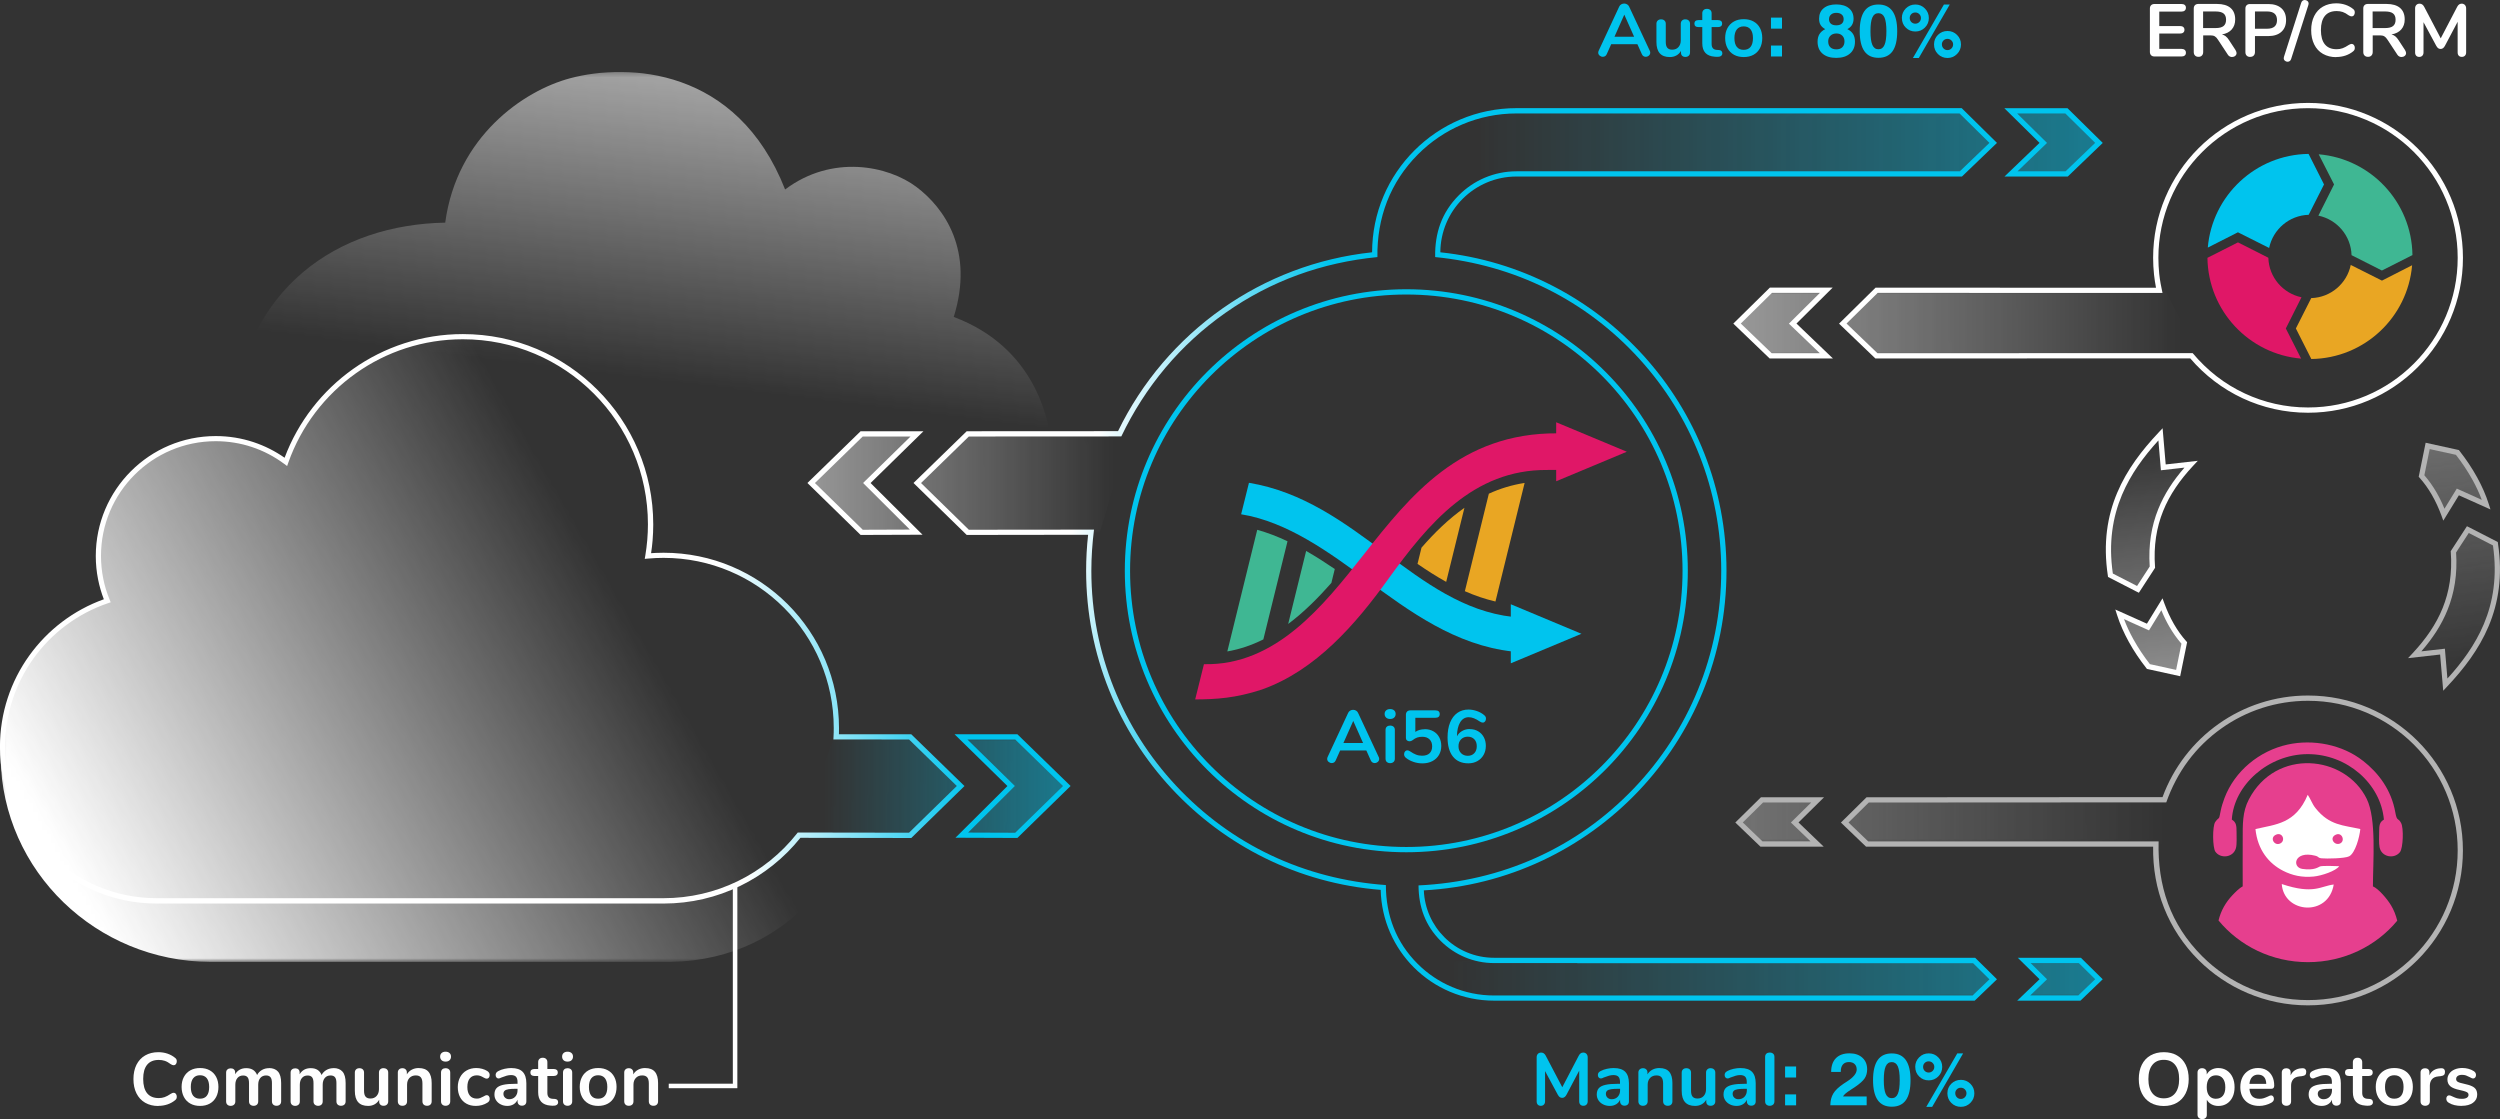 <?xml version="1.0" encoding="UTF-8"?>
<!DOCTYPE svg PUBLIC "-//W3C//DTD SVG 1.1//EN" "http://www.w3.org/Graphics/SVG/1.1/DTD/svg11.dtd">
<!-- Creator: CorelDRAW 2018 (64-Bit) -->
<svg xmlns="http://www.w3.org/2000/svg" xml:space="preserve" width="189.944mm" height="85.027mm" version="1.1" style="shape-rendering:geometricPrecision; text-rendering:geometricPrecision; image-rendering:optimizeQuality; fill-rule:evenodd; clip-rule:evenodd"
viewBox="0 0 564.83 252.84"
 xmlns:xlink="http://www.w3.org/1999/xlink">
 <rect x="0" y="0" width="564.83" height="252.84" fill="#333333" stroke="none"/>
 <defs>
  <style type="text/css">
   <![CDATA[
    .fil2 {fill:#E63F8E}
    .fil3 {fill:#00A0E3}
    .fil7 {fill:#00C4EE}
    .fil6 {fill:#3FB793}
    .fil10 {fill:#B3B3B3}
    .fil4 {fill:#E01767}
    .fil5 {fill:#E9A623}
    .fil0 {fill:white}
    .fil1 {fill:white}
    .fil12 {fill:#FEFEFE;fill-rule:nonzero}
    .fil11 {fill:#FEFEFE;fill-rule:nonzero}
    .fil8 {fill:#00C4EE;fill-rule:nonzero}
    .fil14 {fill:#B3B3B3;fill-rule:nonzero}
    .fil9 {fill:white;fill-rule:nonzero}
    .fil15 {fill:url(#id22);fill-rule:nonzero}
    .fil13 {fill:url(#id23);fill-rule:nonzero}
   ]]>
  </style>
   <mask id="id0">
  <linearGradient id="id1" gradientUnits="userSpaceOnUse" x1="11.68" y1="189.31" x2="131.64" y2="120.35">
   <stop offset="0" style="stop-opacity:1; stop-color:white"/>
   <stop offset="1" style="stop-opacity:0; stop-color:white"/>
  </linearGradient>
    <rect style="fill:url(#id1)" x="0.13" y="76.13" width="195.71" height="141.2"/>
   </mask>
   <mask id="id2">
  <linearGradient id="id3" gradientUnits="userSpaceOnUse" x1="184.31" y1="-34.76" x2="169.02" y2="88.66">
   <stop offset="0" style="stop-opacity:1; stop-color:white"/>
   <stop offset="1" style="stop-opacity:0; stop-color:white"/>
  </linearGradient>
    <rect style="fill:url(#id3)" x="51.95" y="16.25" width="185.86" height="132.39"/>
   </mask>
   <mask id="id4">
  <linearGradient id="id5" gradientUnits="userSpaceOnUse" x1="387.47" y1="177.3" x2="387.47" y2="246.47">
   <stop offset="0" style="stop-opacity:0; stop-color:white"/>
   <stop offset="1" style="stop-opacity:1; stop-color:white"/>
  </linearGradient>
    <rect style="fill:url(#id5)" x="377.18" y="177.3" width="0.12" height="0.45"/>
   </mask>
   <mask id="id6">
  <linearGradient id="id7" gradientUnits="userSpaceOnUse" x1="299.19" y1="178.31" x2="186.1" y2="177.39">
   <stop offset="0" style="stop-opacity:1; stop-color:white"/>
   <stop offset="1" style="stop-opacity:0; stop-color:white"/>
  </linearGradient>
    <rect style="fill:url(#id7)" x="180.27" y="166.58" width="60.76" height="22.15"/>
   </mask>
   <mask id="id8">
  <linearGradient id="id9" gradientUnits="userSpaceOnUse" x1="620.83" y1="221.89" x2="327.32" y2="221.24">
   <stop offset="0" style="stop-opacity:1; stop-color:white"/>
   <stop offset="1" style="stop-opacity:0; stop-color:white"/>
  </linearGradient>
    <rect style="fill:url(#id9)" x="326.82" y="217" width="147.4" height="8.49"/>
   </mask>
   <mask id="id10">
  <linearGradient id="id11" gradientUnits="userSpaceOnUse" x1="617.81" y1="32.21" x2="333.44" y2="32.51">
   <stop offset="0" style="stop-opacity:1; stop-color:white"/>
   <stop offset="1" style="stop-opacity:0; stop-color:white"/>
  </linearGradient>
    <rect style="fill:url(#id11)" x="324.45" y="25.03" width="149.77" height="14.26"/>
   </mask>
   <mask id="id12">
  <linearGradient id="id13" gradientUnits="userSpaceOnUse" x1="112.14" y1="109.2" x2="251.8" y2="109.13">
   <stop offset="0" style="stop-opacity:1; stop-color:white"/>
   <stop offset="1" style="stop-opacity:0; stop-color:white"/>
  </linearGradient>
    <rect style="fill:url(#id13)" x="183.28" y="98.01" width="71.84" height="22.26"/>
   </mask>
   <mask id="id14">
  <linearGradient id="id15" gradientUnits="userSpaceOnUse" x1="291.56" y1="73.24" x2="493.03" y2="72.99">
   <stop offset="0" style="stop-opacity:1; stop-color:white"/>
   <stop offset="1" style="stop-opacity:0; stop-color:white"/>
  </linearGradient>
    <rect style="fill:url(#id15)" x="392.45" y="65.58" width="104.42" height="14.82"/>
   </mask>
   <mask id="id16">
  <linearGradient id="id17" gradientUnits="userSpaceOnUse" x1="294.74" y1="186.05" x2="489.44" y2="185.68">
   <stop offset="0" style="stop-opacity:1; stop-color:white"/>
   <stop offset="1" style="stop-opacity:0; stop-color:white"/>
  </linearGradient>
    <rect style="fill:url(#id17)" x="392.9" y="180.67" width="97.57" height="10.02"/>
   </mask>
    <mask id="id18">
  <linearGradient id="id19" gradientUnits="userSpaceOnUse" x1="502.96" y1="217.35" x2="485.83" y2="99.3">
   <stop offset="0" style="stop-opacity:1; stop-color:white"/>
   <stop offset="1" style="stop-opacity:0; stop-color:white"/>
  </linearGradient>
     <rect style="fill:url(#id19)" x="476.54" y="98.13" width="18.49" height="53.92"/>
    </mask>
    <mask id="id20">
  <linearGradient id="id21" gradientUnits="userSpaceOnUse" x1="537.64" y1="35.46" x2="554.78" y2="153.52">
   <stop offset="0" style="stop-opacity:1; stop-color:white"/>
   <stop offset="1" style="stop-opacity:0; stop-color:white"/>
  </linearGradient>
     <rect style="fill:url(#id21)" x="545.58" y="100.76" width="18.49" height="53.92"/>
    </mask>
  <linearGradient id="id22" gradientUnits="userSpaceOnUse" x1="284.05" y1="119.7" x2="245.16" y2="109.22">
   <stop offset="0" style="stop-opacity:1; stop-color:#00C4EE"/>
   <stop offset="1" style="stop-opacity:1; stop-color:white"/>
  </linearGradient>
  <linearGradient id="id23" gradientUnits="userSpaceOnUse" xlink:href="#id22" x1="219.15" y1="172.5" x2="166.46" y2="176.81">
  </linearGradient>
 </defs>
 <g id="Слой_x0020_1">
  <path class="fil0" style="mask:url(#id0)" d="M47.46 217.33c-25.64,-0.15 -46.9,-20.39 -47.33,-46.13 -0.18,-10.89 4.3,-28.52 23.9,-35.86 -4.98,-15.96 2.11,-26.4 8.93,-31.52 6.76,-5.07 20.25,-7.92 31.63,0.63 11.6,-29.56 37.98,-30.45 51.73,-26.83 13.5,3.56 33.66,18.62 30.22,47.72 69.18,0.25 60.56,90.86 5.08,91.99l-104.15 0z"/>
  <path class="fil1" style="mask:url(#id2)" d="M193.44 148.64c24.04,-0.14 43.97,-19.12 44.37,-43.25 0.17,-10.21 -3.96,-26.9 -22.33,-33.78 4.67,-14.96 -2.06,-24.59 -8.45,-29.39 -6.34,-4.76 -18.99,-7.43 -29.65,0.59 -10.88,-27.71 -35.61,-28.55 -48.5,-25.15 -10.63,2.81 -25.67,13.21 -28.29,32.64 -23.93,0.45 -45.77,14.33 -48.4,45.66 -2.19,26.12 11.53,52.03 43.61,52.68l97.65 0z"/>
  <path class="fil2" d="M533.85 171.86c3.58,2.81 6.43,6.61 7.33,11.69 0.38,2.16 0.62,1.08 1.31,2.4 0.61,1.16 0.46,5.68 -0.27,6.58 -1.3,1.62 -4.15,1.12 -4.6,-1.1 -0.18,-0.87 -0.1,-2.66 -0.09,-3.62 0.01,-1.4 0.1,-2.06 1.07,-2.64 -0.71,-8.07 -8.31,-14.84 -17.28,-14.79 -8.82,0.04 -16.62,6.98 -17.08,14.79 1.01,0.61 1.07,1.37 1.07,2.84 0,0.95 0.09,2.73 -0.13,3.57 -0.57,2.18 -3.48,2.51 -4.65,0.85 -0.66,-0.94 -0.69,-5.81 -0.03,-6.73 1.01,-1.4 0.75,-0.09 1.22,-2.49 0.18,-0.93 0.51,-1.97 0.85,-2.87 2.31,-6.14 7.88,-10.71 14.28,-12.12 5.77,-1.27 12.38,0.02 16.98,3.64zm-32.61 36.09c0.53,-2.19 1.61,-4.09 3.16,-5.72 0.56,-0.59 1.54,-1.59 2.3,-1.98 -0.03,-3.49 -0,-7 -0,-10.49 0,-3.51 -0.09,-6.31 1.38,-9.13 6.09,-11.71 21.76,-10.09 26.64,-0.14 2.23,4.54 1.41,14.01 1.4,19.77 1.3,0.55 3.25,2.88 4.11,4.31 0.61,1.02 1.08,2.18 1.38,3.45 -4.73,5.71 -12.01,9.36 -20.16,9.36 -8.19,0 -15.48,-3.68 -20.22,-9.42z"/>
  <path class="fil0" d="M527.78 188.56c1.4,-0.6 2.18,1.55 0.82,2.05 -1.25,0.45 -2.44,-1.36 -0.82,-2.05zm-13.46 -0.02c1.41,-0.53 2.12,1.44 0.83,2.04 -1.33,0.62 -2.51,-1.4 -0.83,-2.04zm-4.74 -1.24c0.47,4.68 3,7.8 6.29,9.46 2.01,1.01 4.19,1.54 6.85,1.28 1.84,-0.18 5.04,-1.27 5.78,-2.34 -0.83,-0.04 -3.68,-0.14 -4.33,0.05 -0.33,0.1 -1.24,0.99 -4.03,0.56 -2.36,-0.37 -1.83,-4.18 2.91,-2.99 1,0.25 0.49,0.49 1.49,0.6 1.03,0.11 5.27,0.05 6.22,-0.46 1.36,-0.73 2.34,-4.32 2.51,-6.15 -3.82,-0.89 -6.97,-0.76 -10.12,-4.73 -0.81,-1.02 -1.07,-2.01 -1.76,-3.01 -2.77,6.61 -7.24,6.66 -11.81,7.74z"/>
  <path class="fil0" d="M515.52 199.73c0.48,6.68 10.56,7.45 11.74,0.11 -2.94,0.33 -4.49,2.33 -11.74,-0.11z"/>
  <polygon class="fil3" style="mask:url(#id4)" points="377.3,177.57 377.21,177.3 377.18,177.74 "/>
  <polygon class="fil4" points="351.59,95.4 351.59,108.73 367.55,102.06 "/>
  <path class="fil5" d="M344.46 109.11l-6.59 26.79c-2.39,-0.56 -4.69,-1.35 -6.91,-2.33l5.42 -22.03c2.51,-1.15 5.19,-1.98 8.08,-2.43z"/>
  <path class="fil5" d="M330.86 114.73l-4.12 16.73c-2.2,-1.22 -4.35,-2.6 -6.48,-4.06l0.9 -3.66c2.97,-3.42 6.16,-6.52 9.7,-9.01z"/>
  <path class="fil6" d="M277.29 147.18l6.76 -27.48c2.33,0.65 4.61,1.53 6.84,2.59l-5.46 22.17c-2.55,1.28 -5.25,2.22 -8.15,2.72z"/>
  <path class="fil6" d="M291.04 140.97l4.06 -16.49c2.21,1.26 4.37,2.65 6.47,4.08l-0.77 3.14c-2.99,3.39 -6.21,6.62 -9.76,9.27z"/>
  <polygon class="fil7" points="341.34,136.52 341.34,149.86 357.3,143.19 "/>
  <path class="fil7" d="M280.42 116.19c10.49,1.7 20.02,8.71 28.44,14.89 9.6,7.04 19.92,14.68 32.9,16.12l0.05 -7.82c-22.18,-2.47 -35.26,-26.26 -59.63,-30.3l-1.77 7.12z"/>
  <path class="fil4" d="M308.31 125.04c10.25,-12.97 21.6,-27.28 43.62,-27.14l-0.08 8.27 -2.33 0.01c-16.67,-0.1 -26.8,12.08 -35.9,24.69l-0.05 0.07c-7.24,10.01 -16.22,20.52 -28.51,24.86 -5.94,1.94 -10.29,2.2 -15.03,2.22l1.98 -7.96c16.28,0.35 27.01,-13.26 36.07,-24.73l0.24 -0.3 0 0z"/>
  <path class="fil8" d="M357.66 237.8c0.31,0 0.57,0.1 0.76,0.29 0.19,0.2 0.29,0.46 0.29,0.78l0 9.95c0,0.31 -0.09,0.56 -0.27,0.74 -0.18,0.18 -0.41,0.27 -0.71,0.27 -0.29,0 -0.52,-0.09 -0.69,-0.27 -0.17,-0.18 -0.25,-0.43 -0.25,-0.74l0 -6.92 -2.86 5.41c-0.13,0.25 -0.28,0.43 -0.44,0.55 -0.16,0.12 -0.34,0.18 -0.55,0.18 -0.21,0 -0.4,-0.06 -0.55,-0.17 -0.16,-0.11 -0.3,-0.3 -0.44,-0.55l-2.87 -5.33 0 6.84c0,0.3 -0.09,0.55 -0.26,0.73 -0.17,0.18 -0.41,0.28 -0.7,0.28 -0.29,0 -0.52,-0.09 -0.69,-0.27 -0.17,-0.18 -0.25,-0.43 -0.25,-0.74l0 -9.95c0,-0.33 0.09,-0.59 0.28,-0.78 0.18,-0.2 0.43,-0.29 0.75,-0.29 0.44,0 0.78,0.24 1.03,0.72l3.73 7.11 3.71 -7.11c0.25,-0.48 0.58,-0.72 0.99,-0.72z"/>
  <path id="1" class="fil8" d="M364.65 241.31c1.14,0 1.99,0.28 2.55,0.85 0.55,0.57 0.83,1.43 0.83,2.58l0 4.1c0,0.3 -0.09,0.54 -0.27,0.71 -0.18,0.17 -0.43,0.26 -0.74,0.26 -0.29,0 -0.53,-0.09 -0.71,-0.27 -0.18,-0.18 -0.28,-0.41 -0.28,-0.71l0 -0.37c-0.19,0.44 -0.49,0.78 -0.9,1.03 -0.41,0.25 -0.88,0.37 -1.42,0.37 -0.55,0 -1.05,-0.11 -1.5,-0.34 -0.45,-0.22 -0.8,-0.53 -1.06,-0.92 -0.26,-0.39 -0.39,-0.83 -0.39,-1.31 0,-0.6 0.15,-1.08 0.46,-1.43 0.31,-0.35 0.81,-0.6 1.5,-0.76 0.69,-0.16 1.65,-0.24 2.87,-0.24l0.42 0 0 -0.39c0,-0.55 -0.12,-0.95 -0.35,-1.2 -0.24,-0.25 -0.62,-0.38 -1.14,-0.38 -0.33,0 -0.66,0.05 -0.99,0.14 -0.34,0.1 -0.73,0.23 -1.19,0.41 -0.29,0.15 -0.5,0.22 -0.64,0.22 -0.2,0 -0.37,-0.07 -0.5,-0.22 -0.13,-0.15 -0.19,-0.34 -0.19,-0.57 0,-0.19 0.05,-0.36 0.14,-0.5 0.1,-0.14 0.26,-0.27 0.48,-0.39 0.39,-0.21 0.86,-0.38 1.4,-0.5 0.54,-0.12 1.08,-0.18 1.61,-0.18zm-0.52 7.04c0.56,0 1.02,-0.19 1.37,-0.56 0.35,-0.38 0.53,-0.86 0.53,-1.45l0 -0.35 -0.3 0c-0.75,0 -1.33,0.03 -1.75,0.1 -0.41,0.07 -0.71,0.18 -0.89,0.35 -0.18,0.17 -0.27,0.4 -0.27,0.69 0,0.36 0.13,0.65 0.38,0.88 0.25,0.23 0.56,0.34 0.93,0.34z"/>
  <path id="2" class="fil8" d="M374.93 241.31c0.99,0 1.72,0.28 2.2,0.84 0.48,0.56 0.72,1.41 0.72,2.54l0 4.13c0,0.31 -0.09,0.56 -0.28,0.74 -0.18,0.18 -0.44,0.27 -0.76,0.27 -0.33,0 -0.58,-0.09 -0.77,-0.27 -0.19,-0.18 -0.29,-0.43 -0.29,-0.74l0 -4.02c0,-0.64 -0.12,-1.1 -0.36,-1.39 -0.24,-0.29 -0.62,-0.44 -1.13,-0.44 -0.6,0 -1.09,0.19 -1.45,0.57 -0.36,0.38 -0.55,0.89 -0.55,1.53l0 3.75c0,0.31 -0.1,0.56 -0.29,0.74 -0.19,0.18 -0.45,0.27 -0.77,0.27 -0.32,0 -0.58,-0.09 -0.76,-0.27 -0.18,-0.18 -0.28,-0.43 -0.28,-0.74l0 -6.5c0,-0.29 0.1,-0.53 0.29,-0.71 0.19,-0.18 0.45,-0.27 0.77,-0.27 0.29,0 0.53,0.09 0.71,0.26 0.18,0.17 0.28,0.4 0.28,0.68l0 0.45c0.28,-0.46 0.66,-0.81 1.13,-1.06 0.47,-0.25 1,-0.37 1.6,-0.37z"/>
  <path id="3" class="fil8" d="M386.48 241.34c0.33,0 0.58,0.09 0.77,0.27 0.19,0.18 0.29,0.42 0.29,0.72l0 6.52c0,0.29 -0.1,0.53 -0.29,0.71 -0.2,0.18 -0.45,0.27 -0.76,0.27 -0.3,0 -0.54,-0.08 -0.72,-0.25 -0.18,-0.17 -0.27,-0.4 -0.27,-0.69l0 -0.42c-0.26,0.45 -0.61,0.79 -1.04,1.03 -0.44,0.24 -0.93,0.36 -1.48,0.36 -2.02,0 -3.03,-1.13 -3.03,-3.4l0 -4.13c0,-0.3 0.1,-0.54 0.29,-0.72 0.19,-0.18 0.44,-0.27 0.76,-0.27 0.32,0 0.58,0.09 0.77,0.27 0.19,0.18 0.29,0.42 0.29,0.72l0 4.15c0,0.58 0.12,1.01 0.35,1.29 0.24,0.28 0.6,0.42 1.11,0.42 0.58,0 1.05,-0.19 1.4,-0.58 0.35,-0.39 0.53,-0.9 0.53,-1.54l0 -3.75c0,-0.3 0.1,-0.54 0.29,-0.72 0.19,-0.18 0.44,-0.27 0.76,-0.27z"/>
  <path id="4" class="fil8" d="M393.29 241.31c1.14,0 1.99,0.28 2.55,0.85 0.55,0.57 0.83,1.43 0.83,2.58l0 4.1c0,0.3 -0.09,0.54 -0.27,0.71 -0.18,0.17 -0.43,0.26 -0.74,0.26 -0.29,0 -0.53,-0.09 -0.71,-0.27 -0.18,-0.18 -0.28,-0.41 -0.28,-0.71l0 -0.37c-0.19,0.44 -0.49,0.78 -0.9,1.03 -0.41,0.25 -0.88,0.37 -1.42,0.37 -0.55,0 -1.05,-0.11 -1.5,-0.34 -0.45,-0.22 -0.8,-0.53 -1.06,-0.92 -0.26,-0.39 -0.39,-0.83 -0.39,-1.31 0,-0.6 0.15,-1.08 0.46,-1.43 0.31,-0.35 0.81,-0.6 1.5,-0.76 0.69,-0.16 1.65,-0.24 2.87,-0.24l0.42 0 0 -0.39c0,-0.55 -0.12,-0.95 -0.35,-1.2 -0.24,-0.25 -0.62,-0.38 -1.14,-0.38 -0.33,0 -0.66,0.05 -0.99,0.14 -0.34,0.1 -0.73,0.23 -1.19,0.41 -0.29,0.15 -0.5,0.22 -0.64,0.22 -0.2,0 -0.37,-0.07 -0.5,-0.22 -0.13,-0.15 -0.19,-0.34 -0.19,-0.57 0,-0.19 0.05,-0.36 0.14,-0.5 0.1,-0.14 0.26,-0.27 0.48,-0.39 0.39,-0.21 0.86,-0.38 1.4,-0.5 0.54,-0.12 1.08,-0.18 1.61,-0.18zm-0.52 7.04c0.56,0 1.02,-0.19 1.37,-0.56 0.35,-0.38 0.53,-0.86 0.53,-1.45l0 -0.35 -0.3 0c-0.75,0 -1.33,0.03 -1.75,0.1 -0.41,0.07 -0.71,0.18 -0.89,0.35 -0.18,0.17 -0.27,0.4 -0.27,0.69 0,0.36 0.13,0.65 0.38,0.88 0.25,0.23 0.56,0.34 0.93,0.34z"/>
  <path id="5" class="fil8" d="M399.84 249.83c-0.3,0 -0.55,-0.09 -0.75,-0.26 -0.2,-0.17 -0.29,-0.42 -0.29,-0.75l0 -10.03c0,-0.33 0.1,-0.57 0.29,-0.74 0.2,-0.17 0.45,-0.25 0.75,-0.25 0.3,0 0.55,0.08 0.76,0.25 0.2,0.17 0.3,0.41 0.3,0.74l0 10.03c0,0.33 -0.1,0.57 -0.3,0.75 -0.2,0.17 -0.45,0.26 -0.76,0.26z"/>
  <path id="6" class="fil8" d="M403.31 243.44l0 -2.49 2.49 0 0 2.49 -2.49 0zm0 6.29l0 -2.47 2.49 0 0 2.47 -2.49 0z"/>
  <path class="fil8" d="M372.74 11.46c0.07,0.15 0.1,0.29 0.1,0.44 0,0.26 -0.1,0.48 -0.31,0.66 -0.21,0.18 -0.45,0.27 -0.71,0.27 -0.18,0 -0.35,-0.05 -0.5,-0.14 -0.16,-0.1 -0.28,-0.24 -0.37,-0.45l-1.01 -2.25 -5.92 0 -1.01 2.25c-0.09,0.2 -0.21,0.35 -0.37,0.45 -0.16,0.1 -0.33,0.14 -0.52,0.14 -0.26,0 -0.49,-0.09 -0.71,-0.27 -0.21,-0.18 -0.32,-0.4 -0.32,-0.66 0,-0.15 0.03,-0.29 0.1,-0.44l4.64 -9.97c0.1,-0.22 0.25,-0.39 0.46,-0.51 0.21,-0.12 0.43,-0.18 0.66,-0.18 0.24,0 0.46,0.06 0.66,0.18 0.21,0.12 0.36,0.29 0.46,0.51l4.66 9.97zm-7.98 -3.16l4.44 0 -2.22 -4.99 -2.22 4.99z"/>
  <path id="1" class="fil8" d="M380.77 4.37c0.33,0 0.58,0.09 0.77,0.27 0.19,0.18 0.29,0.42 0.29,0.72l0 6.52c0,0.29 -0.1,0.53 -0.29,0.71 -0.2,0.18 -0.45,0.27 -0.76,0.27 -0.3,0 -0.54,-0.08 -0.72,-0.25 -0.18,-0.17 -0.27,-0.4 -0.27,-0.69l0 -0.42c-0.26,0.45 -0.61,0.79 -1.04,1.03 -0.44,0.24 -0.93,0.36 -1.48,0.36 -2.02,0 -3.03,-1.13 -3.03,-3.4l0 -4.13c0,-0.3 0.1,-0.54 0.29,-0.72 0.19,-0.18 0.44,-0.27 0.76,-0.27 0.32,0 0.58,0.09 0.77,0.27 0.19,0.18 0.29,0.42 0.29,0.72l0 4.15c0,0.58 0.12,1.01 0.35,1.29 0.24,0.28 0.6,0.42 1.11,0.42 0.58,0 1.05,-0.19 1.4,-0.58 0.35,-0.39 0.53,-0.9 0.53,-1.54l0 -3.75c0,-0.3 0.1,-0.54 0.29,-0.72 0.19,-0.18 0.44,-0.27 0.76,-0.27z"/>
  <path id="2" class="fil8" d="M388.29 11.29c0.56,0.03 0.84,0.29 0.84,0.76 0,0.27 -0.11,0.47 -0.33,0.61 -0.22,0.14 -0.53,0.2 -0.93,0.18l-0.45 -0.03c-1.88,-0.13 -2.82,-1.14 -2.82,-3.03l0 -3.66 -0.84 0c-0.3,0 -0.54,-0.07 -0.7,-0.2 -0.16,-0.13 -0.24,-0.33 -0.24,-0.59 0,-0.26 0.08,-0.45 0.24,-0.59 0.16,-0.13 0.39,-0.2 0.7,-0.2l0.84 0 0 -1.55c0,-0.3 0.1,-0.54 0.29,-0.72 0.19,-0.18 0.45,-0.27 0.77,-0.27 0.31,0 0.57,0.09 0.76,0.27 0.19,0.18 0.29,0.42 0.29,0.72l0 1.55 1.43 0c0.3,0 0.54,0.07 0.7,0.2 0.16,0.13 0.24,0.33 0.24,0.59 0,0.26 -0.08,0.45 -0.24,0.59 -0.16,0.13 -0.39,0.2 -0.7,0.2l-1.43 0 0 3.82c0,0.83 0.38,1.27 1.14,1.33l0.45 0.03z"/>
  <path id="3" class="fil8" d="M393.97 12.89c-0.84,0 -1.58,-0.17 -2.21,-0.52 -0.63,-0.35 -1.12,-0.85 -1.47,-1.5 -0.35,-0.65 -0.52,-1.41 -0.52,-2.27 0,-0.86 0.17,-1.62 0.52,-2.26 0.35,-0.64 0.84,-1.14 1.47,-1.49 0.63,-0.35 1.37,-0.52 2.21,-0.52 0.84,0 1.58,0.17 2.21,0.52 0.63,0.35 1.12,0.84 1.46,1.49 0.34,0.64 0.51,1.4 0.51,2.26 0,0.86 -0.17,1.62 -0.51,2.27 -0.34,0.65 -0.83,1.15 -1.46,1.5 -0.63,0.35 -1.37,0.52 -2.21,0.52zm-0.02 -1.63c0.68,0 1.2,-0.22 1.56,-0.67 0.36,-0.45 0.54,-1.11 0.54,-1.98 0,-0.86 -0.18,-1.52 -0.54,-1.97 -0.36,-0.45 -0.87,-0.68 -1.55,-0.68 -0.67,0 -1.19,0.23 -1.55,0.68 -0.36,0.45 -0.55,1.11 -0.55,1.97 0,0.87 0.18,1.53 0.54,1.98 0.36,0.45 0.87,0.67 1.55,0.67z"/>
  <path id="4" class="fil8" d="M400.12 6.47l0 -2.49 2.49 0 0 2.49 -2.49 0zm0 6.29l0 -2.47 2.49 0 0 2.47 -2.49 0z"/>
  <path class="fil8" d="M413.53 249.73c0.01,-1.05 0.23,-1.94 0.67,-2.67 0.44,-0.73 1.21,-1.47 2.33,-2.22 0.17,-0.11 0.41,-0.27 0.74,-0.48 1.48,-0.95 2.22,-1.85 2.22,-2.73 0,-0.52 -0.16,-0.93 -0.47,-1.23 -0.31,-0.3 -0.74,-0.45 -1.28,-0.45 -0.59,0 -1.05,0.18 -1.37,0.55 -0.32,0.37 -0.48,0.9 -0.48,1.58l0 0.1 -2.17 0c0,-1.35 0.36,-2.38 1.08,-3.11 0.72,-0.73 1.75,-1.09 3.08,-1.09 1.21,0 2.17,0.33 2.89,0.99 0.72,0.66 1.08,1.53 1.08,2.63 0,0.78 -0.19,1.46 -0.56,2.03 -0.38,0.57 -1.11,1.23 -2.19,1.96 -0.23,0.16 -0.55,0.37 -0.95,0.62 -1.03,0.66 -1.61,1.16 -1.74,1.51l5.33 0 0 2 -8.23 0z"/>
  <path id="1" class="fil8" d="M425.61 244.03c0,1.43 0.14,2.46 0.43,3.11 0.29,0.65 0.74,0.97 1.37,0.97 0.63,0 1.09,-0.32 1.37,-0.98 0.29,-0.65 0.43,-1.68 0.43,-3.1 0,-1.42 -0.15,-2.45 -0.43,-3.1 -0.29,-0.65 -0.75,-0.97 -1.37,-0.97 -0.63,0 -1.09,0.32 -1.37,0.96 -0.29,0.64 -0.43,1.68 -0.43,3.1zm-2.43 0c0,-2.01 0.35,-3.52 1.05,-4.53 0.7,-1 1.76,-1.5 3.18,-1.5 1.41,0 2.47,0.5 3.18,1.51 0.71,1.01 1.06,2.52 1.06,4.53 0,2.02 -0.35,3.52 -1.05,4.51 -0.7,0.99 -1.77,1.49 -3.19,1.49 -1.42,0 -2.48,-0.5 -3.18,-1.5 -0.7,-1 -1.05,-2.51 -1.05,-4.52z"/>
  <path id="2" class="fil8" d="M441.76 247.01c0,0.36 0.12,0.66 0.37,0.91 0.24,0.25 0.54,0.37 0.9,0.37 0.35,0 0.64,-0.13 0.89,-0.38 0.25,-0.25 0.37,-0.55 0.37,-0.9 0,-0.35 -0.12,-0.64 -0.37,-0.89 -0.25,-0.25 -0.55,-0.37 -0.9,-0.37 -0.36,0 -0.66,0.12 -0.9,0.36 -0.24,0.24 -0.37,0.54 -0.37,0.9zm-1.78 0c0,-0.85 0.29,-1.57 0.88,-2.16 0.59,-0.58 1.31,-0.88 2.17,-0.88 0.84,0 1.56,0.3 2.15,0.89 0.59,0.59 0.89,1.31 0.89,2.15 0,0.84 -0.3,1.56 -0.89,2.16 -0.6,0.6 -1.31,0.9 -2.15,0.9 -0.86,0 -1.58,-0.3 -2.17,-0.89 -0.59,-0.59 -0.88,-1.31 -0.88,-2.17zm-4.77 3.06l7 -12.07 1.32 0 -6.99 12.07 -1.32 0zm-0.72 -9.03c0,0.36 0.12,0.66 0.36,0.91 0.24,0.24 0.54,0.37 0.9,0.37 0.35,0 0.65,-0.12 0.9,-0.37 0.25,-0.25 0.37,-0.55 0.37,-0.9 0,-0.35 -0.12,-0.64 -0.37,-0.89 -0.25,-0.25 -0.55,-0.37 -0.9,-0.37 -0.36,0 -0.66,0.12 -0.9,0.36 -0.24,0.24 -0.36,0.54 -0.36,0.9zm-1.78 0.01c0,-0.85 0.3,-1.57 0.89,-2.17 0.59,-0.59 1.31,-0.89 2.17,-0.89 0.84,0 1.56,0.3 2.15,0.9 0.59,0.6 0.89,1.31 0.89,2.16 0,0.84 -0.3,1.56 -0.89,2.15 -0.59,0.59 -1.31,0.89 -2.15,0.89 -0.86,0 -1.58,-0.29 -2.17,-0.88 -0.59,-0.58 -0.88,-1.31 -0.88,-2.16z"/>
  <path class="fil8" d="M413.05 9.35c0,0.57 0.16,1.02 0.48,1.33 0.32,0.31 0.78,0.47 1.37,0.47 0.57,0 1.02,-0.16 1.34,-0.48 0.32,-0.32 0.49,-0.76 0.49,-1.32 0,-0.54 -0.17,-0.98 -0.5,-1.3 -0.33,-0.33 -0.78,-0.49 -1.33,-0.49 -0.55,0 -1,0.17 -1.34,0.5 -0.34,0.33 -0.51,0.76 -0.51,1.3zm0.18 -5.04c0,0.45 0.14,0.8 0.43,1.05 0.28,0.24 0.69,0.36 1.22,0.36 0.53,0 0.94,-0.12 1.23,-0.37 0.29,-0.25 0.43,-0.59 0.43,-1.04 0,-0.44 -0.15,-0.78 -0.44,-1.03 -0.3,-0.25 -0.7,-0.38 -1.21,-0.38 -0.5,0 -0.91,0.13 -1.2,0.39 -0.3,0.26 -0.45,0.6 -0.45,1.02zm-0.84 2.28c-0.49,-0.27 -0.85,-0.59 -1.07,-0.96 -0.22,-0.37 -0.33,-0.83 -0.33,-1.4 0,-1.01 0.34,-1.8 1.03,-2.37 0.69,-0.57 1.64,-0.86 2.85,-0.86 1.22,0 2.18,0.29 2.87,0.86 0.69,0.57 1.04,1.36 1.04,2.37 0,0.54 -0.12,1.01 -0.35,1.4 -0.23,0.39 -0.59,0.71 -1.06,0.95 0.57,0.27 1,0.64 1.3,1.11 0.29,0.47 0.43,1.05 0.43,1.72 0,1.14 -0.37,2.04 -1.13,2.69 -0.75,0.65 -1.78,0.98 -3.1,0.98 -1.33,0 -2.37,-0.32 -3.11,-0.97 -0.74,-0.64 -1.11,-1.54 -1.11,-2.7 0,-0.67 0.14,-1.23 0.42,-1.69 0.28,-0.46 0.71,-0.84 1.31,-1.14z"/>
  <path id="1" class="fil8" d="M422.6 7.05c0,1.43 0.14,2.46 0.43,3.11 0.29,0.65 0.74,0.97 1.37,0.97 0.63,0 1.09,-0.32 1.37,-0.98 0.29,-0.65 0.43,-1.68 0.43,-3.1 0,-1.42 -0.15,-2.45 -0.43,-3.1 -0.29,-0.65 -0.75,-0.97 -1.37,-0.97 -0.63,0 -1.09,0.32 -1.37,0.96 -0.29,0.64 -0.43,1.68 -0.43,3.1zm-2.43 0c0,-2.01 0.35,-3.52 1.05,-4.53 0.7,-1 1.76,-1.5 3.18,-1.5 1.41,0 2.47,0.5 3.18,1.51 0.71,1.01 1.06,2.52 1.06,4.53 0,2.02 -0.35,3.52 -1.05,4.51 -0.7,0.99 -1.77,1.49 -3.19,1.49 -1.42,0 -2.48,-0.5 -3.18,-1.5 -0.7,-1 -1.05,-2.51 -1.05,-4.52z"/>
  <path id="2" class="fil8" d="M438.74 10.04c0,0.36 0.12,0.66 0.37,0.91 0.24,0.25 0.54,0.37 0.9,0.37 0.35,0 0.64,-0.13 0.89,-0.38 0.25,-0.25 0.37,-0.55 0.37,-0.9 0,-0.35 -0.12,-0.64 -0.37,-0.89 -0.25,-0.25 -0.55,-0.37 -0.9,-0.37 -0.36,0 -0.66,0.12 -0.9,0.36 -0.24,0.24 -0.37,0.54 -0.37,0.9zm-1.78 0c0,-0.85 0.29,-1.57 0.88,-2.16 0.59,-0.58 1.31,-0.88 2.17,-0.88 0.84,0 1.56,0.3 2.15,0.89 0.59,0.59 0.89,1.31 0.89,2.15 0,0.84 -0.3,1.56 -0.89,2.16 -0.6,0.6 -1.31,0.9 -2.15,0.9 -0.86,0 -1.58,-0.3 -2.17,-0.89 -0.59,-0.59 -0.88,-1.31 -0.88,-2.17zm-4.77 3.06l7 -12.07 1.32 0 -6.99 12.07 -1.32 0zm-0.72 -9.03c0,0.36 0.12,0.66 0.36,0.91 0.24,0.24 0.54,0.37 0.9,0.37 0.35,0 0.65,-0.12 0.9,-0.37 0.25,-0.25 0.37,-0.55 0.37,-0.9 0,-0.35 -0.12,-0.64 -0.37,-0.89 -0.25,-0.25 -0.55,-0.37 -0.9,-0.37 -0.36,0 -0.66,0.12 -0.9,0.36 -0.24,0.24 -0.36,0.54 -0.36,0.9zm-1.78 0.01c0,-0.85 0.3,-1.57 0.89,-2.17 0.59,-0.59 1.31,-0.89 2.17,-0.89 0.84,0 1.56,0.3 2.15,0.9 0.59,0.6 0.89,1.31 0.89,2.16 0,0.84 -0.3,1.56 -0.89,2.15 -0.59,0.59 -1.31,0.89 -2.15,0.89 -0.86,0 -1.58,-0.29 -2.17,-0.88 -0.59,-0.58 -0.88,-1.31 -0.88,-2.16z"/>
  <path class="fil9" d="M486.77 12.76c-0.33,0 -0.58,-0.09 -0.76,-0.27 -0.18,-0.18 -0.28,-0.43 -0.28,-0.76l0 -9.8c0,-0.33 0.09,-0.58 0.28,-0.76 0.18,-0.18 0.44,-0.27 0.76,-0.27l6.07 0c0.33,0 0.58,0.07 0.76,0.22 0.18,0.15 0.27,0.35 0.27,0.62 0,0.28 -0.09,0.5 -0.27,0.65 -0.18,0.15 -0.43,0.23 -0.76,0.23l-4.99 0 0 3.26 4.66 0c0.33,0 0.58,0.07 0.76,0.22 0.18,0.15 0.27,0.36 0.27,0.64 0,0.27 -0.09,0.48 -0.27,0.62 -0.18,0.15 -0.43,0.22 -0.76,0.22l-4.66 0 0 3.46 4.99 0c0.33,0 0.58,0.08 0.76,0.23 0.18,0.15 0.27,0.37 0.27,0.65 0,0.27 -0.09,0.48 -0.27,0.62 -0.18,0.15 -0.43,0.22 -0.76,0.22l-6.07 0z"/>
  <path id="1" class="fil9" d="M505.11 11.4c0.13,0.2 0.2,0.4 0.2,0.59 0,0.26 -0.1,0.47 -0.31,0.64 -0.21,0.17 -0.45,0.25 -0.73,0.25 -0.18,0 -0.35,-0.04 -0.51,-0.13 -0.16,-0.08 -0.3,-0.21 -0.41,-0.38l-2.24 -3.4c-0.22,-0.36 -0.46,-0.61 -0.71,-0.76 -0.25,-0.15 -0.58,-0.22 -0.98,-0.22l-1.65 0 0 3.76c0,0.34 -0.1,0.6 -0.29,0.8 -0.19,0.2 -0.45,0.29 -0.77,0.29 -0.33,0 -0.59,-0.1 -0.78,-0.29 -0.2,-0.2 -0.29,-0.46 -0.29,-0.8l0 -9.83c0,-0.33 0.09,-0.58 0.28,-0.76 0.18,-0.18 0.44,-0.27 0.76,-0.27l4.2 0c1.34,0 2.37,0.3 3.07,0.9 0.7,0.6 1.05,1.47 1.05,2.6 0,0.92 -0.26,1.67 -0.78,2.26 -0.52,0.59 -1.26,0.97 -2.21,1.13 0.32,0.08 0.61,0.22 0.86,0.42 0.25,0.2 0.49,0.48 0.72,0.84l1.53 2.34zm-4.54 -5.06c0.82,0 1.42,-0.15 1.8,-0.46 0.38,-0.31 0.57,-0.78 0.57,-1.42 0,-0.65 -0.19,-1.12 -0.57,-1.42 -0.38,-0.3 -0.98,-0.45 -1.8,-0.45l-2.82 0 0 3.75 2.82 0z"/>
  <path id="2" class="fil9" d="M508.38 12.86c-0.33,0 -0.59,-0.1 -0.78,-0.29 -0.2,-0.2 -0.29,-0.46 -0.29,-0.8l0 -9.83c0,-0.33 0.09,-0.58 0.28,-0.76 0.18,-0.18 0.44,-0.27 0.76,-0.27l4.13 0c1.27,0 2.25,0.32 2.96,0.95 0.71,0.63 1.06,1.52 1.06,2.66 0,1.14 -0.35,2.03 -1.06,2.67 -0.71,0.64 -1.69,0.96 -2.96,0.96l-3.01 0 0 3.61c0,0.34 -0.1,0.6 -0.29,0.8 -0.2,0.2 -0.46,0.29 -0.8,0.29zm3.83 -6.37c1.49,0 2.24,-0.65 2.24,-1.95 0,-1.3 -0.75,-1.95 -2.24,-1.95l-2.74 0 0 3.9 2.74 0z"/>
  <path id="3" class="fil9" d="M517.64 13.33c-0.07,0.21 -0.17,0.37 -0.32,0.47 -0.15,0.1 -0.31,0.15 -0.49,0.15 -0.22,0 -0.42,-0.08 -0.6,-0.23 -0.17,-0.15 -0.26,-0.34 -0.26,-0.58 0,-0.1 0.02,-0.2 0.05,-0.3l3.9 -12.22c0.07,-0.21 0.17,-0.37 0.32,-0.47 0.15,-0.1 0.31,-0.15 0.49,-0.15 0.22,0 0.42,0.08 0.6,0.23 0.17,0.15 0.26,0.34 0.26,0.58 0,0.1 -0.02,0.2 -0.05,0.3l-3.9 12.22z"/>
  <path id="4" class="fil9" d="M527.83 12.91c-1.14,0 -2.14,-0.25 -3,-0.74 -0.86,-0.49 -1.52,-1.2 -1.97,-2.12 -0.46,-0.92 -0.69,-1.99 -0.69,-3.23 0,-1.23 0.23,-2.31 0.69,-3.22 0.46,-0.91 1.12,-1.62 1.97,-2.11 0.86,-0.49 1.86,-0.74 3,-0.74 0.74,0 1.43,0.11 2.08,0.33 0.65,0.22 1.23,0.54 1.73,0.95 0.15,0.11 0.25,0.23 0.3,0.35 0.06,0.12 0.08,0.27 0.08,0.45 0,0.25 -0.07,0.45 -0.2,0.62 -0.13,0.17 -0.3,0.25 -0.49,0.25 -0.22,0 -0.45,-0.08 -0.69,-0.24 -0.48,-0.36 -0.93,-0.61 -1.34,-0.75 -0.41,-0.14 -0.87,-0.21 -1.38,-0.21 -1.17,0 -2.05,0.36 -2.65,1.09 -0.6,0.73 -0.9,1.8 -0.9,3.21 0,1.42 0.3,2.5 0.9,3.23 0.6,0.73 1.48,1.09 2.65,1.09 0.48,0 0.93,-0.07 1.34,-0.22 0.41,-0.15 0.87,-0.39 1.39,-0.74 0.11,-0.07 0.22,-0.12 0.34,-0.17 0.11,-0.04 0.23,-0.07 0.35,-0.07 0.19,0 0.35,0.08 0.49,0.25 0.13,0.17 0.2,0.38 0.2,0.62 0,0.17 -0.03,0.32 -0.08,0.45 -0.06,0.13 -0.16,0.25 -0.3,0.36 -0.5,0.41 -1.08,0.73 -1.73,0.95 -0.65,0.22 -1.34,0.33 -2.08,0.33z"/>
  <path id="5" class="fil9" d="M543.41 11.4c0.13,0.2 0.2,0.4 0.2,0.59 0,0.26 -0.1,0.47 -0.31,0.64 -0.21,0.17 -0.45,0.25 -0.73,0.25 -0.18,0 -0.35,-0.04 -0.51,-0.13 -0.16,-0.08 -0.3,-0.21 -0.41,-0.38l-2.24 -3.4c-0.22,-0.36 -0.46,-0.61 -0.71,-0.76 -0.25,-0.15 -0.58,-0.22 -0.98,-0.22l-1.65 0 0 3.76c0,0.34 -0.1,0.6 -0.29,0.8 -0.19,0.2 -0.45,0.29 -0.77,0.29 -0.33,0 -0.59,-0.1 -0.78,-0.29 -0.2,-0.2 -0.29,-0.46 -0.29,-0.8l0 -9.83c0,-0.33 0.09,-0.58 0.28,-0.76 0.18,-0.18 0.44,-0.27 0.76,-0.27l4.2 0c1.34,0 2.37,0.3 3.07,0.9 0.7,0.6 1.05,1.47 1.05,2.6 0,0.92 -0.26,1.67 -0.78,2.26 -0.52,0.59 -1.26,0.97 -2.21,1.13 0.32,0.08 0.61,0.22 0.86,0.42 0.25,0.2 0.49,0.48 0.72,0.84l1.53 2.34zm-4.54 -5.06c0.82,0 1.42,-0.15 1.8,-0.46 0.38,-0.31 0.57,-0.78 0.57,-1.42 0,-0.65 -0.19,-1.12 -0.57,-1.42 -0.38,-0.3 -0.98,-0.45 -1.8,-0.45l-2.82 0 0 3.75 2.82 0z"/>
  <path id="6" class="fil9" d="M556.13 0.82c0.31,0 0.57,0.1 0.76,0.29 0.19,0.2 0.29,0.46 0.29,0.78l0 9.95c0,0.31 -0.09,0.56 -0.27,0.74 -0.18,0.18 -0.41,0.27 -0.71,0.27 -0.29,0 -0.52,-0.09 -0.69,-0.27 -0.17,-0.18 -0.25,-0.43 -0.25,-0.74l0 -6.92 -2.86 5.41c-0.13,0.25 -0.28,0.43 -0.44,0.55 -0.16,0.12 -0.34,0.18 -0.55,0.18 -0.21,0 -0.4,-0.06 -0.55,-0.17 -0.16,-0.11 -0.3,-0.3 -0.44,-0.55l-2.87 -5.33 0 6.84c0,0.3 -0.09,0.55 -0.26,0.73 -0.17,0.18 -0.41,0.28 -0.7,0.28 -0.29,0 -0.52,-0.09 -0.69,-0.27 -0.17,-0.18 -0.25,-0.43 -0.25,-0.74l0 -9.95c0,-0.33 0.09,-0.59 0.28,-0.78 0.18,-0.2 0.43,-0.29 0.75,-0.29 0.44,0 0.78,0.24 1.03,0.72l3.73 7.11 3.71 -7.11c0.25,-0.48 0.58,-0.72 0.99,-0.72z"/>
  <path class="fil9" d="M488.87 249.88c-1.15,0 -2.15,-0.25 -3,-0.74 -0.85,-0.49 -1.5,-1.2 -1.96,-2.12 -0.46,-0.92 -0.69,-1.99 -0.69,-3.23 0,-1.23 0.23,-2.31 0.68,-3.22 0.45,-0.91 1.11,-1.62 1.96,-2.11 0.85,-0.49 1.85,-0.74 3.01,-0.74 1.15,0 2.15,0.25 3,0.74 0.85,0.49 1.5,1.2 1.95,2.11 0.45,0.91 0.68,1.99 0.68,3.22 0,1.23 -0.23,2.31 -0.69,3.23 -0.46,0.92 -1.11,1.62 -1.96,2.12 -0.85,0.49 -1.84,0.74 -2.98,0.74zm0 -1.73c1.09,0 1.94,-0.38 2.55,-1.13 0.61,-0.75 0.92,-1.83 0.92,-3.23 0,-1.4 -0.31,-2.47 -0.92,-3.22 -0.61,-0.75 -1.46,-1.12 -2.55,-1.12 -1.1,0 -1.95,0.37 -2.56,1.12 -0.61,0.75 -0.92,1.82 -0.92,3.22 0,1.4 0.31,2.48 0.92,3.23 0.61,0.75 1.47,1.13 2.56,1.13z"/>
  <path id="1" class="fil9" d="M501.22 241.31c0.71,0 1.34,0.18 1.89,0.54 0.55,0.36 0.99,0.87 1.29,1.52 0.31,0.66 0.46,1.41 0.46,2.26 0,0.85 -0.15,1.6 -0.46,2.24 -0.31,0.64 -0.74,1.13 -1.29,1.48 -0.55,0.35 -1.18,0.52 -1.9,0.52 -0.58,0 -1.1,-0.12 -1.56,-0.37 -0.46,-0.25 -0.81,-0.59 -1.06,-1.03l0 3.43c0,0.29 -0.1,0.52 -0.29,0.69 -0.19,0.17 -0.44,0.25 -0.76,0.25 -0.31,0 -0.57,-0.09 -0.76,-0.27 -0.2,-0.18 -0.29,-0.41 -0.29,-0.71l0 -9.53c0,-0.3 0.09,-0.54 0.28,-0.72 0.18,-0.18 0.43,-0.27 0.75,-0.27 0.31,0 0.57,0.09 0.76,0.27 0.19,0.18 0.29,0.42 0.29,0.72l0 0.42c0.25,-0.46 0.6,-0.82 1.07,-1.07 0.47,-0.25 0.99,-0.38 1.59,-0.38zm-0.55 6.93c0.66,0 1.18,-0.23 1.55,-0.68 0.37,-0.45 0.55,-1.1 0.55,-1.92 0,-0.85 -0.18,-1.51 -0.55,-1.98 -0.37,-0.47 -0.88,-0.71 -1.55,-0.71 -0.67,0 -1.19,0.23 -1.55,0.69 -0.36,0.46 -0.55,1.11 -0.55,1.97 0,0.84 0.18,1.49 0.55,1.95 0.36,0.46 0.88,0.69 1.55,0.69z"/>
  <path id="2" class="fil9" d="M513.11 247.48c0.19,0 0.34,0.07 0.46,0.22 0.12,0.15 0.18,0.34 0.18,0.59 0,0.35 -0.21,0.64 -0.62,0.87 -0.38,0.21 -0.81,0.38 -1.29,0.51 -0.48,0.13 -0.94,0.19 -1.38,0.19 -1.32,0 -2.37,-0.38 -3.14,-1.14 -0.77,-0.76 -1.16,-1.8 -1.16,-3.13 0,-0.84 0.17,-1.59 0.5,-2.24 0.34,-0.65 0.81,-1.15 1.42,-1.51 0.61,-0.36 1.3,-0.54 2.08,-0.54 0.74,0 1.38,0.16 1.93,0.49 0.55,0.32 0.97,0.78 1.28,1.38 0.3,0.59 0.45,1.29 0.45,2.1 0,0.48 -0.21,0.72 -0.64,0.72l-4.96 0c0.07,0.77 0.29,1.34 0.66,1.71 0.37,0.36 0.91,0.55 1.61,0.55 0.36,0 0.68,-0.04 0.95,-0.13 0.27,-0.09 0.59,-0.21 0.93,-0.37 0.34,-0.18 0.58,-0.27 0.74,-0.27zm-2.91 -4.69c-0.57,0 -1.03,0.18 -1.37,0.54 -0.34,0.36 -0.55,0.87 -0.61,1.55l3.8 0c-0.02,-0.68 -0.19,-1.2 -0.5,-1.55 -0.31,-0.35 -0.75,-0.53 -1.31,-0.53z"/>
  <path id="3" class="fil9" d="M520.11 241.34c0.29,-0.02 0.52,0.04 0.69,0.18 0.17,0.15 0.25,0.36 0.25,0.66 0,0.3 -0.07,0.53 -0.22,0.67 -0.15,0.15 -0.41,0.24 -0.79,0.29l-0.5 0.05c-0.66,0.07 -1.15,0.29 -1.45,0.67 -0.31,0.38 -0.46,0.86 -0.46,1.43l0 3.53c0,0.33 -0.1,0.57 -0.3,0.75 -0.2,0.17 -0.45,0.26 -0.76,0.26 -0.3,0 -0.55,-0.09 -0.75,-0.26 -0.2,-0.17 -0.29,-0.42 -0.29,-0.75l0 -6.5c0,-0.31 0.1,-0.55 0.29,-0.72 0.2,-0.17 0.44,-0.25 0.73,-0.25 0.29,0 0.53,0.08 0.71,0.24 0.18,0.16 0.27,0.39 0.27,0.7l0 0.67c0.21,-0.49 0.53,-0.87 0.95,-1.14 0.42,-0.27 0.89,-0.42 1.4,-0.45l0.24 -0.02z"/>
  <path id="4" class="fil9" d="M525.49 241.31c1.14,0 1.99,0.28 2.55,0.85 0.55,0.57 0.83,1.43 0.83,2.58l0 4.1c0,0.3 -0.09,0.54 -0.27,0.71 -0.18,0.17 -0.43,0.26 -0.74,0.26 -0.29,0 -0.53,-0.09 -0.71,-0.27 -0.18,-0.18 -0.28,-0.41 -0.28,-0.71l0 -0.37c-0.19,0.44 -0.49,0.78 -0.9,1.03 -0.41,0.25 -0.88,0.37 -1.42,0.37 -0.55,0 -1.05,-0.11 -1.5,-0.34 -0.45,-0.22 -0.8,-0.53 -1.06,-0.92 -0.26,-0.39 -0.39,-0.83 -0.39,-1.31 0,-0.6 0.15,-1.08 0.46,-1.43 0.31,-0.35 0.81,-0.6 1.5,-0.76 0.69,-0.16 1.65,-0.24 2.87,-0.24l0.42 0 0 -0.39c0,-0.55 -0.12,-0.95 -0.35,-1.2 -0.24,-0.25 -0.62,-0.38 -1.14,-0.38 -0.33,0 -0.66,0.05 -0.99,0.14 -0.34,0.1 -0.73,0.23 -1.19,0.41 -0.29,0.15 -0.5,0.22 -0.64,0.22 -0.2,0 -0.37,-0.07 -0.5,-0.22 -0.13,-0.15 -0.19,-0.34 -0.19,-0.57 0,-0.19 0.05,-0.36 0.14,-0.5 0.1,-0.14 0.26,-0.27 0.48,-0.39 0.39,-0.21 0.86,-0.38 1.4,-0.5 0.54,-0.12 1.08,-0.18 1.61,-0.18zm-0.52 7.04c0.56,0 1.02,-0.19 1.37,-0.56 0.35,-0.38 0.53,-0.86 0.53,-1.45l0 -0.35 -0.3 0c-0.75,0 -1.33,0.03 -1.75,0.1 -0.41,0.07 -0.71,0.18 -0.89,0.35 -0.18,0.17 -0.27,0.4 -0.27,0.69 0,0.36 0.13,0.65 0.38,0.88 0.25,0.23 0.56,0.34 0.93,0.34z"/>
  <path id="5" class="fil9" d="M535.28 248.27c0.56,0.03 0.84,0.29 0.84,0.76 0,0.27 -0.11,0.47 -0.33,0.61 -0.22,0.14 -0.53,0.2 -0.93,0.18l-0.45 -0.03c-1.88,-0.13 -2.82,-1.14 -2.82,-3.03l0 -3.66 -0.84 0c-0.3,0 -0.54,-0.07 -0.7,-0.2 -0.16,-0.13 -0.24,-0.33 -0.24,-0.59 0,-0.26 0.08,-0.45 0.24,-0.59 0.16,-0.13 0.39,-0.2 0.7,-0.2l0.84 0 0 -1.55c0,-0.3 0.1,-0.54 0.29,-0.72 0.19,-0.18 0.45,-0.27 0.77,-0.27 0.31,0 0.57,0.09 0.76,0.27 0.19,0.18 0.29,0.42 0.29,0.72l0 1.55 1.43 0c0.3,0 0.54,0.07 0.7,0.2 0.16,0.13 0.24,0.33 0.24,0.59 0,0.26 -0.08,0.45 -0.24,0.59 -0.16,0.13 -0.39,0.2 -0.7,0.2l-1.43 0 0 3.82c0,0.83 0.38,1.27 1.14,1.33l0.45 0.03z"/>
  <path id="6" class="fil9" d="M540.96 249.86c-0.84,0 -1.58,-0.17 -2.21,-0.52 -0.63,-0.35 -1.12,-0.85 -1.47,-1.5 -0.35,-0.65 -0.52,-1.41 -0.52,-2.27 0,-0.86 0.17,-1.62 0.52,-2.26 0.35,-0.64 0.84,-1.14 1.47,-1.49 0.63,-0.35 1.37,-0.52 2.21,-0.52 0.84,0 1.58,0.17 2.21,0.52 0.63,0.35 1.12,0.84 1.46,1.49 0.34,0.64 0.51,1.4 0.51,2.26 0,0.86 -0.17,1.62 -0.51,2.27 -0.34,0.65 -0.83,1.15 -1.46,1.5 -0.63,0.35 -1.37,0.52 -2.21,0.52zm-0.02 -1.63c0.68,0 1.2,-0.22 1.56,-0.67 0.36,-0.45 0.54,-1.11 0.54,-1.98 0,-0.86 -0.18,-1.52 -0.54,-1.97 -0.36,-0.45 -0.87,-0.68 -1.55,-0.68 -0.67,0 -1.19,0.23 -1.55,0.68 -0.36,0.45 -0.55,1.11 -0.55,1.97 0,0.87 0.18,1.53 0.54,1.98 0.36,0.45 0.87,0.67 1.55,0.67z"/>
  <path id="7" class="fil9" d="M551.46 241.34c0.29,-0.02 0.52,0.04 0.69,0.18 0.17,0.15 0.25,0.36 0.25,0.66 0,0.3 -0.07,0.53 -0.22,0.67 -0.15,0.15 -0.41,0.24 -0.79,0.29l-0.5 0.05c-0.66,0.07 -1.15,0.29 -1.45,0.67 -0.31,0.38 -0.46,0.86 -0.46,1.43l0 3.53c0,0.33 -0.1,0.57 -0.3,0.75 -0.2,0.17 -0.45,0.26 -0.76,0.26 -0.3,0 -0.55,-0.09 -0.75,-0.26 -0.2,-0.17 -0.29,-0.42 -0.29,-0.75l0 -6.5c0,-0.31 0.1,-0.55 0.29,-0.72 0.2,-0.17 0.44,-0.25 0.73,-0.25 0.29,0 0.53,0.08 0.71,0.24 0.18,0.16 0.27,0.39 0.27,0.7l0 0.67c0.21,-0.49 0.53,-0.87 0.95,-1.14 0.42,-0.27 0.89,-0.42 1.4,-0.45l0.24 -0.02z"/>
  <path id="8" class="fil9" d="M556.2 249.86c-1.22,0 -2.21,-0.24 -2.96,-0.72 -0.36,-0.21 -0.54,-0.52 -0.54,-0.91 0,-0.22 0.06,-0.41 0.18,-0.55 0.12,-0.14 0.27,-0.21 0.45,-0.21 0.19,0 0.45,0.09 0.79,0.27 0.36,0.17 0.69,0.3 0.98,0.39 0.3,0.09 0.68,0.13 1.13,0.13 0.47,0 0.84,-0.08 1.1,-0.24 0.26,-0.16 0.39,-0.38 0.39,-0.66 0,-0.19 -0.05,-0.34 -0.16,-0.45 -0.11,-0.11 -0.3,-0.22 -0.57,-0.31 -0.27,-0.1 -0.69,-0.2 -1.25,-0.33 -1,-0.2 -1.71,-0.49 -2.14,-0.86 -0.43,-0.37 -0.65,-0.88 -0.65,-1.53 0,-0.49 0.15,-0.94 0.44,-1.34 0.29,-0.4 0.69,-0.71 1.2,-0.92 0.51,-0.22 1.09,-0.33 1.74,-0.33 0.47,0 0.92,0.06 1.36,0.18 0.44,0.12 0.83,0.29 1.18,0.51 0.36,0.22 0.54,0.52 0.54,0.89 0,0.22 -0.06,0.41 -0.18,0.56 -0.12,0.15 -0.27,0.23 -0.45,0.23 -0.12,0 -0.24,-0.03 -0.36,-0.08 -0.12,-0.05 -0.27,-0.13 -0.45,-0.23 -0.33,-0.17 -0.61,-0.29 -0.84,-0.38 -0.24,-0.08 -0.53,-0.13 -0.87,-0.13 -0.41,0 -0.74,0.08 -0.98,0.25 -0.24,0.17 -0.36,0.4 -0.36,0.69 0,0.28 0.12,0.49 0.37,0.64 0.25,0.15 0.72,0.29 1.43,0.44 0.75,0.16 1.34,0.34 1.76,0.54 0.43,0.2 0.73,0.45 0.92,0.76 0.18,0.3 0.28,0.69 0.28,1.16 0,0.76 -0.32,1.37 -0.95,1.83 -0.63,0.46 -1.48,0.69 -2.53,0.69z"/>
  <path class="fil8" d="M311.5 171.03c0.07,0.15 0.1,0.29 0.1,0.44 0,0.26 -0.1,0.48 -0.31,0.66 -0.21,0.18 -0.45,0.27 -0.71,0.27 -0.18,0 -0.35,-0.05 -0.5,-0.14 -0.16,-0.1 -0.28,-0.24 -0.37,-0.45l-1.01 -2.25 -5.92 0 -1.01 2.25c-0.09,0.2 -0.21,0.35 -0.37,0.45 -0.16,0.1 -0.33,0.14 -0.52,0.14 -0.26,0 -0.49,-0.09 -0.71,-0.27 -0.21,-0.18 -0.32,-0.4 -0.32,-0.66 0,-0.15 0.03,-0.29 0.1,-0.44l4.64 -9.97c0.1,-0.22 0.25,-0.39 0.46,-0.51 0.21,-0.12 0.43,-0.18 0.66,-0.18 0.24,0 0.46,0.06 0.66,0.18 0.21,0.12 0.36,0.29 0.46,0.51l4.66 9.97zm-7.98 -3.16l4.44 0 -2.22 -4.99 -2.22 4.99z"/>
  <path id="1" class="fil8" d="M314.08 172.42c-0.3,0 -0.55,-0.09 -0.75,-0.26 -0.2,-0.17 -0.29,-0.42 -0.29,-0.75l0 -6.49c0,-0.32 0.1,-0.57 0.29,-0.74 0.2,-0.17 0.45,-0.25 0.75,-0.25 0.3,0 0.55,0.08 0.76,0.25 0.2,0.17 0.3,0.41 0.3,0.74l0 6.49c0,0.33 -0.1,0.57 -0.3,0.75 -0.2,0.17 -0.45,0.26 -0.76,0.26zm0 -9.98c-0.38,0 -0.68,-0.1 -0.91,-0.31 -0.22,-0.21 -0.34,-0.48 -0.34,-0.82 0,-0.34 0.11,-0.61 0.34,-0.81 0.22,-0.2 0.53,-0.3 0.91,-0.3 0.37,0 0.67,0.1 0.9,0.3 0.23,0.2 0.34,0.47 0.34,0.81 0,0.34 -0.11,0.61 -0.34,0.82 -0.22,0.21 -0.53,0.31 -0.91,0.31z"/>
  <path id="2" class="fil8" d="M321.88 164.74c0.74,0 1.39,0.16 1.96,0.48 0.57,0.32 1.01,0.76 1.32,1.34 0.31,0.57 0.47,1.23 0.47,1.97 0,0.77 -0.18,1.46 -0.53,2.05 -0.35,0.59 -0.85,1.06 -1.5,1.39 -0.64,0.33 -1.39,0.5 -2.23,0.5 -0.69,0 -1.38,-0.11 -2.04,-0.34 -0.67,-0.23 -1.24,-0.54 -1.71,-0.93 -0.26,-0.22 -0.39,-0.49 -0.39,-0.79 0,-0.25 0.07,-0.46 0.21,-0.63 0.14,-0.17 0.31,-0.26 0.5,-0.26 0.11,0 0.22,0.02 0.32,0.06 0.1,0.04 0.22,0.1 0.35,0.19 0.45,0.31 0.88,0.55 1.31,0.72 0.43,0.17 0.88,0.25 1.36,0.25 0.74,0 1.31,-0.18 1.7,-0.55 0.39,-0.37 0.59,-0.9 0.59,-1.58 0,-0.66 -0.2,-1.18 -0.6,-1.57 -0.4,-0.39 -0.94,-0.58 -1.64,-0.58 -0.44,0 -0.83,0.06 -1.17,0.18 -0.34,0.12 -0.69,0.33 -1.05,0.62 -0.21,0.15 -0.43,0.22 -0.66,0.22 -0.22,0 -0.41,-0.07 -0.57,-0.2 -0.16,-0.13 -0.24,-0.31 -0.24,-0.54l0 -5.24c0,-0.31 0.09,-0.56 0.27,-0.74 0.18,-0.18 0.43,-0.27 0.76,-0.27l5.6 0c0.67,0 1.01,0.28 1.01,0.84 0,0.56 -0.34,0.84 -1.01,0.84l-4.5 0 0 3.19c0.57,-0.4 1.27,-0.6 2.1,-0.6z"/>
  <path id="3" class="fil8" d="M332.07 164.73c0.71,0 1.33,0.16 1.88,0.48 0.55,0.32 0.98,0.77 1.29,1.34 0.31,0.58 0.46,1.24 0.46,1.97 0,0.76 -0.17,1.44 -0.51,2.04 -0.34,0.6 -0.81,1.07 -1.41,1.4 -0.6,0.34 -1.28,0.5 -2.04,0.5 -1.5,0 -2.66,-0.51 -3.47,-1.52 -0.81,-1.01 -1.22,-2.46 -1.22,-4.34 0,-1.29 0.19,-2.41 0.57,-3.35 0.38,-0.95 0.93,-1.67 1.64,-2.18 0.71,-0.5 1.55,-0.76 2.51,-0.76 0.64,0 1.28,0.12 1.92,0.34 0.64,0.23 1.19,0.54 1.64,0.93 0.15,0.12 0.25,0.24 0.31,0.36 0.06,0.12 0.09,0.26 0.09,0.43 0,0.25 -0.07,0.46 -0.21,0.63 -0.14,0.17 -0.31,0.26 -0.5,0.26 -0.11,0 -0.22,-0.02 -0.32,-0.06 -0.1,-0.04 -0.22,-0.1 -0.37,-0.19 -0.93,-0.65 -1.76,-0.97 -2.49,-0.97 -0.82,0 -1.46,0.38 -1.93,1.13 -0.47,0.76 -0.72,1.82 -0.74,3.19 0.26,-0.5 0.64,-0.9 1.16,-1.2 0.52,-0.3 1.09,-0.45 1.73,-0.45zm-0.45 6.03c0.62,0 1.11,-0.2 1.48,-0.6 0.37,-0.4 0.55,-0.92 0.55,-1.57 0,-0.65 -0.18,-1.17 -0.55,-1.56 -0.37,-0.39 -0.86,-0.59 -1.48,-0.59 -0.63,0 -1.13,0.2 -1.52,0.6 -0.39,0.4 -0.58,0.92 -0.58,1.55 0,0.65 0.19,1.17 0.58,1.57 0.39,0.4 0.89,0.6 1.52,0.6z"/>
  <path class="fil7" d="M521.6 48.53c-4.41,0.13 -8.06,3.3 -8.93,7.49l-7.05 -3.54 -6.81 3.46c1,-11.76 10.79,-21.01 22.77,-21.17l3.49 6.9 -3.47 6.86z"/>
  <path class="fil6" d="M523.88 34.86c11.76,1 21.01,10.79 21.17,22.77l-6.9 3.49 -6.86 -3.47c-0.13,-4.41 -3.3,-8.06 -7.49,-8.93l3.54 -7.05 -3.47 -6.81z"/>
  <path class="fil5" d="M544.97 59.94c-1,11.76 -10.79,21.01 -22.77,21.17l-3.49 -6.9 3.47 -6.86c4.41,-0.13 8.06,-3.3 8.93,-7.49l7.05 3.54 6.81 -3.47z"/>
  <path class="fil4" d="M519.9 81.02c-11.76,-1 -21.01,-10.79 -21.17,-22.77l6.9 -3.49 6.86 3.47c0.13,4.41 3.3,8.06 7.49,8.93l-3.54 7.05 3.46 6.81z"/>
  <path class="fil7" style="mask:url(#id6)" d="M205.41 167.08l11.74 10.51 -11.74 10.55 -25.14 -0.04 8.02 -21.03 17.12 0.01zm24.3 -0.5l11.32 11.01 -11.41 11.14 -11.79 -0.04 10.62 -11.1 -11.24 -11.01 12.5 0z"/>
  <path class="fil7" style="mask:url(#id8)" d="M474.22 221.25l-4.31 -4.25 -12.58 0 4.31 4.25 -4.42 4.24 12.58 0 4.42 -4.24zm-23.89 0l-4.31 -4.25 -118.2 0 -1 8.49 119.09 0 4.42 -4.24z"/>
  <path class="fil7" style="mask:url(#id10)" d="M474.22 32.29l-7.36 -7.25 -12.58 0 7.36 7.25 -7.3 7.01 12.58 0 7.3 -7.01zm-23.89 0l-7.36 -7.25 -118.52 0 9.14 14.26 109.44 0 7.3 -7.01z"/>
  <path class="fil1" style="mask:url(#id12)" d="M183.28 109.13l11.41 11.14 12.32 -0.04 -11.15 -11.1 11.34 -11.1 -12.5 0 -11.41 11.1zm35.31 -11.12l-11.34 11.12 11.18 11.13 30.05 -0 6.64 -22.24 -36.53 0z"/>
  <path class="fil1" style="mask:url(#id14)" d="M392.45 73.11l7.6 7.29 12.59 0 -7.61 -7.29 7.59 -7.53 -12.52 0 -7.65 7.53zm31.46 7.27l-7.58 -7.27 7.63 -7.51 65.23 0 7.67 14.78 -72.95 0z"/>
  <path class="fil10" style="mask:url(#id16)" d="M392.9 185.83l5.06 4.86 12.58 0 -5.06 -4.86 5.19 -5.11 -12.58 0 -5.19 5.11zm97.57 -5.16l-68.49 0.04 -5.19 5.11 5.06 4.86 66.57 0 2.05 -10.02z"/>
  <path class="fil11" d="M35.77 249.88c-1.13,0 -2.13,-0.25 -2.98,-0.74 -0.85,-0.49 -1.5,-1.2 -1.96,-2.12 -0.46,-0.92 -0.68,-1.99 -0.68,-3.23 0,-1.23 0.23,-2.31 0.68,-3.22 0.46,-0.91 1.11,-1.62 1.96,-2.11 0.85,-0.49 1.84,-0.74 2.98,-0.74 0.73,0 1.42,0.11 2.07,0.33 0.65,0.22 1.22,0.54 1.72,0.95 0.14,0.11 0.24,0.23 0.3,0.35 0.06,0.12 0.08,0.27 0.08,0.45 0,0.25 -0.07,0.45 -0.2,0.62 -0.13,0.17 -0.29,0.25 -0.48,0.25 -0.22,0 -0.45,-0.08 -0.68,-0.24 -0.48,-0.36 -0.92,-0.61 -1.34,-0.75 -0.41,-0.14 -0.87,-0.21 -1.37,-0.21 -1.16,0 -2.03,0.36 -2.63,1.09 -0.6,0.73 -0.89,1.8 -0.89,3.21 0,1.42 0.3,2.5 0.89,3.23 0.6,0.73 1.47,1.09 2.63,1.09 0.48,0 0.92,-0.07 1.33,-0.22 0.41,-0.15 0.86,-0.39 1.38,-0.74 0.11,-0.07 0.22,-0.12 0.33,-0.17 0.11,-0.04 0.23,-0.07 0.35,-0.07 0.19,0 0.35,0.08 0.48,0.25 0.13,0.17 0.2,0.38 0.2,0.62 0,0.17 -0.03,0.32 -0.08,0.45 -0.06,0.13 -0.16,0.25 -0.3,0.36 -0.5,0.41 -1.07,0.73 -1.72,0.95 -0.65,0.22 -1.34,0.33 -2.07,0.33z"/>
  <path id="1" class="fil11" d="M45.2 249.86c-0.83,0 -1.57,-0.17 -2.19,-0.52 -0.63,-0.35 -1.12,-0.85 -1.46,-1.5 -0.34,-0.65 -0.52,-1.41 -0.52,-2.27 0,-0.86 0.17,-1.62 0.52,-2.26 0.34,-0.64 0.83,-1.14 1.46,-1.49 0.63,-0.35 1.36,-0.52 2.19,-0.52 0.83,0 1.57,0.17 2.19,0.52 0.63,0.35 1.11,0.84 1.45,1.49 0.34,0.64 0.51,1.4 0.51,2.26 0,0.86 -0.17,1.62 -0.51,2.27 -0.34,0.65 -0.82,1.15 -1.45,1.5 -0.63,0.35 -1.36,0.52 -2.19,0.52zm-0.02 -1.63c0.68,0 1.2,-0.22 1.55,-0.67 0.36,-0.45 0.53,-1.11 0.53,-1.98 0,-0.86 -0.18,-1.52 -0.53,-1.97 -0.36,-0.45 -0.87,-0.68 -1.54,-0.68 -0.67,0 -1.18,0.23 -1.54,0.68 -0.36,0.45 -0.54,1.11 -0.54,1.97 0,0.87 0.18,1.53 0.53,1.98 0.36,0.45 0.87,0.67 1.54,0.67z"/>
  <path id="2" class="fil11" d="M60.77 241.31c0.89,0 1.57,0.27 2.04,0.8 0.47,0.53 0.71,1.39 0.71,2.58l0 4.13c0,0.33 -0.1,0.57 -0.29,0.75 -0.19,0.17 -0.45,0.26 -0.76,0.26 -0.3,0 -0.55,-0.09 -0.74,-0.26 -0.19,-0.17 -0.29,-0.42 -0.29,-0.75l0 -4.13c0,-0.62 -0.11,-1.06 -0.33,-1.32 -0.22,-0.26 -0.55,-0.39 -0.99,-0.39 -0.55,0 -0.98,0.19 -1.3,0.56 -0.32,0.38 -0.48,0.89 -0.48,1.54l0 3.75c0,0.33 -0.1,0.57 -0.29,0.75 -0.2,0.17 -0.44,0.26 -0.74,0.26 -0.3,0 -0.55,-0.09 -0.75,-0.26 -0.2,-0.17 -0.3,-0.42 -0.3,-0.75l0 -4.13c0,-0.62 -0.11,-1.06 -0.33,-1.32 -0.22,-0.26 -0.55,-0.39 -0.99,-0.39 -0.55,0 -0.98,0.19 -1.29,0.56 -0.32,0.38 -0.48,0.89 -0.48,1.54l0 3.75c0,0.33 -0.1,0.57 -0.3,0.75 -0.2,0.17 -0.45,0.26 -0.75,0.26 -0.3,0 -0.55,-0.09 -0.74,-0.26 -0.19,-0.17 -0.29,-0.42 -0.29,-0.75l0 -6.5c0,-0.31 0.1,-0.55 0.3,-0.72 0.2,-0.17 0.45,-0.25 0.75,-0.25 0.29,0 0.53,0.08 0.71,0.24 0.18,0.16 0.28,0.39 0.28,0.7l0 0.4c0.26,-0.45 0.6,-0.79 1.03,-1.03 0.43,-0.24 0.92,-0.35 1.48,-0.35 1.22,0 2.04,0.52 2.45,1.55 0.24,-0.47 0.61,-0.85 1.08,-1.13 0.48,-0.28 1.02,-0.42 1.62,-0.42z"/>
  <path id="3" class="fil11" d="M75.34 241.31c0.89,0 1.57,0.27 2.04,0.8 0.47,0.53 0.71,1.39 0.71,2.58l0 4.13c0,0.33 -0.1,0.57 -0.29,0.75 -0.19,0.17 -0.45,0.26 -0.76,0.26 -0.3,0 -0.55,-0.09 -0.74,-0.26 -0.19,-0.17 -0.29,-0.42 -0.29,-0.75l0 -4.13c0,-0.62 -0.11,-1.06 -0.33,-1.32 -0.22,-0.26 -0.55,-0.39 -0.99,-0.39 -0.55,0 -0.98,0.19 -1.3,0.56 -0.32,0.38 -0.48,0.89 -0.48,1.54l0 3.75c0,0.33 -0.1,0.57 -0.29,0.75 -0.19,0.17 -0.44,0.26 -0.74,0.26 -0.3,0 -0.55,-0.09 -0.75,-0.26 -0.2,-0.17 -0.3,-0.42 -0.3,-0.75l0 -4.13c0,-0.62 -0.11,-1.06 -0.33,-1.32 -0.22,-0.26 -0.55,-0.39 -0.99,-0.39 -0.55,0 -0.98,0.19 -1.29,0.56 -0.32,0.38 -0.48,0.89 -0.48,1.54l0 3.75c0,0.33 -0.1,0.57 -0.3,0.75 -0.2,0.17 -0.45,0.26 -0.75,0.26 -0.3,0 -0.55,-0.09 -0.74,-0.26 -0.19,-0.17 -0.29,-0.42 -0.29,-0.75l0 -6.5c0,-0.31 0.1,-0.55 0.3,-0.72 0.2,-0.17 0.45,-0.25 0.75,-0.25 0.29,0 0.53,0.08 0.71,0.24 0.18,0.16 0.28,0.39 0.28,0.7l0 0.4c0.26,-0.45 0.6,-0.79 1.03,-1.03 0.43,-0.24 0.92,-0.35 1.48,-0.35 1.22,0 2.04,0.52 2.45,1.55 0.24,-0.47 0.61,-0.85 1.08,-1.13 0.48,-0.28 1.02,-0.42 1.62,-0.42z"/>
  <path id="4" class="fil11" d="M86.66 241.34c0.32,0 0.58,0.09 0.77,0.27 0.19,0.18 0.28,0.42 0.28,0.72l0 6.52c0,0.29 -0.1,0.53 -0.29,0.71 -0.19,0.18 -0.45,0.27 -0.76,0.27 -0.3,0 -0.54,-0.08 -0.72,-0.25 -0.18,-0.17 -0.27,-0.4 -0.27,-0.69l0 -0.42c-0.26,0.45 -0.6,0.79 -1.03,1.03 -0.43,0.24 -0.92,0.36 -1.47,0.36 -2,0 -3,-1.13 -3,-3.4l0 -4.13c0,-0.3 0.09,-0.54 0.28,-0.72 0.19,-0.18 0.44,-0.27 0.75,-0.27 0.32,0 0.58,0.09 0.77,0.27 0.19,0.18 0.28,0.42 0.28,0.72l0 4.15c0,0.58 0.12,1.01 0.35,1.29 0.23,0.28 0.6,0.42 1.1,0.42 0.58,0 1.04,-0.19 1.39,-0.58 0.35,-0.39 0.53,-0.9 0.53,-1.54l0 -3.75c0,-0.3 0.09,-0.54 0.28,-0.72 0.19,-0.18 0.44,-0.27 0.75,-0.27z"/>
  <path id="5" class="fil11" d="M94.62 241.31c0.98,0 1.71,0.28 2.19,0.84 0.48,0.56 0.72,1.41 0.72,2.54l0 4.13c0,0.31 -0.09,0.56 -0.28,0.74 -0.18,0.18 -0.44,0.27 -0.76,0.27 -0.32,0 -0.58,-0.09 -0.77,-0.27 -0.19,-0.18 -0.28,-0.43 -0.28,-0.74l0 -4.02c0,-0.64 -0.12,-1.1 -0.36,-1.39 -0.24,-0.29 -0.61,-0.44 -1.13,-0.44 -0.6,0 -1.08,0.19 -1.44,0.57 -0.36,0.38 -0.54,0.89 -0.54,1.53l0 3.75c0,0.31 -0.09,0.56 -0.28,0.74 -0.19,0.18 -0.45,0.27 -0.77,0.27 -0.32,0 -0.58,-0.09 -0.76,-0.27 -0.18,-0.18 -0.28,-0.43 -0.28,-0.74l0 -6.5c0,-0.29 0.09,-0.53 0.28,-0.71 0.19,-0.18 0.44,-0.27 0.77,-0.27 0.29,0 0.53,0.09 0.71,0.26 0.18,0.17 0.28,0.4 0.28,0.68l0 0.45c0.28,-0.46 0.65,-0.81 1.12,-1.06 0.47,-0.25 1,-0.37 1.59,-0.37z"/>
  <path id="6" class="fil11" d="M100.67 249.83c-0.3,0 -0.55,-0.09 -0.74,-0.26 -0.19,-0.17 -0.29,-0.42 -0.29,-0.75l0 -6.49c0,-0.32 0.1,-0.57 0.29,-0.74 0.19,-0.17 0.44,-0.25 0.74,-0.25 0.3,0 0.55,0.08 0.75,0.25 0.2,0.17 0.3,0.41 0.3,0.74l0 6.49c0,0.33 -0.1,0.57 -0.3,0.75 -0.2,0.17 -0.45,0.26 -0.75,0.26zm0 -9.98c-0.38,0 -0.68,-0.1 -0.9,-0.31 -0.22,-0.21 -0.33,-0.48 -0.33,-0.82 0,-0.34 0.11,-0.61 0.33,-0.81 0.22,-0.2 0.52,-0.3 0.9,-0.3 0.37,0 0.66,0.1 0.89,0.3 0.23,0.2 0.34,0.47 0.34,0.81 0,0.34 -0.11,0.61 -0.33,0.82 -0.22,0.21 -0.52,0.31 -0.9,0.31z"/>
  <path id="7" class="fil11" d="M107.5 249.86c-0.81,0 -1.53,-0.17 -2.14,-0.52 -0.62,-0.35 -1.09,-0.84 -1.43,-1.48 -0.33,-0.64 -0.5,-1.38 -0.5,-2.24 0,-0.85 0.18,-1.61 0.53,-2.26 0.35,-0.66 0.84,-1.16 1.48,-1.52 0.63,-0.36 1.36,-0.54 2.19,-0.54 0.43,0 0.87,0.06 1.31,0.18 0.44,0.12 0.83,0.29 1.16,0.5 0.36,0.24 0.53,0.53 0.53,0.89 0,0.25 -0.06,0.45 -0.18,0.6 -0.12,0.15 -0.27,0.23 -0.46,0.23 -0.12,0 -0.25,-0.03 -0.38,-0.08 -0.13,-0.06 -0.27,-0.12 -0.4,-0.2 -0.24,-0.15 -0.48,-0.26 -0.7,-0.34 -0.22,-0.08 -0.48,-0.13 -0.77,-0.13 -0.69,0 -1.22,0.23 -1.59,0.68 -0.37,0.45 -0.56,1.11 -0.56,1.96 0,0.84 0.19,1.49 0.56,1.94 0.37,0.45 0.9,0.68 1.59,0.68 0.28,0 0.53,-0.04 0.74,-0.13 0.22,-0.08 0.46,-0.2 0.73,-0.34 0.17,-0.1 0.31,-0.18 0.43,-0.23 0.12,-0.05 0.24,-0.08 0.37,-0.08 0.18,0 0.33,0.08 0.45,0.24 0.12,0.16 0.18,0.35 0.18,0.59 0,0.19 -0.04,0.36 -0.13,0.5 -0.08,0.14 -0.22,0.27 -0.41,0.38 -0.34,0.22 -0.75,0.4 -1.2,0.53 -0.46,0.13 -0.92,0.19 -1.4,0.19z"/>
  <path id="8" class="fil11" d="M115.56 241.31c1.13,0 1.98,0.28 2.53,0.85 0.55,0.57 0.83,1.43 0.83,2.58l0 4.1c0,0.3 -0.09,0.54 -0.27,0.71 -0.18,0.17 -0.42,0.26 -0.73,0.26 -0.29,0 -0.53,-0.09 -0.71,-0.27 -0.18,-0.18 -0.28,-0.41 -0.28,-0.71l0 -0.37c-0.19,0.44 -0.49,0.78 -0.89,1.03 -0.41,0.25 -0.88,0.37 -1.41,0.37 -0.55,0 -1.04,-0.11 -1.49,-0.34 -0.45,-0.22 -0.8,-0.53 -1.05,-0.92 -0.26,-0.39 -0.38,-0.83 -0.38,-1.31 0,-0.6 0.15,-1.08 0.46,-1.43 0.31,-0.35 0.8,-0.6 1.49,-0.76 0.69,-0.16 1.64,-0.24 2.85,-0.24l0.42 0 0 -0.39c0,-0.55 -0.12,-0.95 -0.35,-1.2 -0.23,-0.25 -0.61,-0.38 -1.13,-0.38 -0.32,0 -0.65,0.05 -0.98,0.14 -0.33,0.1 -0.73,0.23 -1.18,0.41 -0.29,0.15 -0.5,0.22 -0.63,0.22 -0.2,0 -0.36,-0.07 -0.49,-0.22 -0.13,-0.15 -0.19,-0.34 -0.19,-0.57 0,-0.19 0.05,-0.36 0.14,-0.5 0.09,-0.14 0.25,-0.27 0.48,-0.39 0.39,-0.21 0.85,-0.38 1.39,-0.5 0.54,-0.12 1.07,-0.18 1.59,-0.18zm-0.52 7.04c0.56,0 1.01,-0.19 1.36,-0.56 0.35,-0.38 0.53,-0.86 0.53,-1.45l0 -0.35 -0.3 0c-0.75,0 -1.32,0.03 -1.74,0.1 -0.41,0.07 -0.71,0.18 -0.88,0.35 -0.18,0.17 -0.27,0.4 -0.27,0.69 0,0.36 0.13,0.65 0.38,0.88 0.25,0.23 0.56,0.34 0.93,0.34z"/>
  <path id="9" class="fil11" d="M125.27 248.27c0.56,0.03 0.83,0.29 0.83,0.76 0,0.27 -0.11,0.47 -0.33,0.61 -0.22,0.14 -0.53,0.2 -0.93,0.18l-0.45 -0.03c-1.87,-0.13 -2.8,-1.14 -2.8,-3.03l0 -3.66 -0.83 0c-0.3,0 -0.53,-0.07 -0.69,-0.2 -0.16,-0.13 -0.24,-0.33 -0.24,-0.59 0,-0.26 0.08,-0.45 0.24,-0.59 0.16,-0.13 0.39,-0.2 0.69,-0.2l0.83 0 0 -1.55c0,-0.3 0.09,-0.54 0.28,-0.72 0.19,-0.18 0.44,-0.27 0.77,-0.27 0.31,0 0.56,0.09 0.75,0.27 0.19,0.18 0.28,0.42 0.28,0.72l0 1.55 1.42 0c0.3,0 0.53,0.07 0.69,0.2 0.16,0.13 0.24,0.33 0.24,0.59 0,0.26 -0.08,0.45 -0.24,0.59 -0.16,0.13 -0.39,0.2 -0.69,0.2l-1.42 0 0 3.82c0,0.83 0.38,1.27 1.13,1.33l0.45 0.03z"/>
  <path id="10" class="fil11" d="M128.23 249.83c-0.3,0 -0.55,-0.09 -0.74,-0.26 -0.19,-0.17 -0.29,-0.42 -0.29,-0.75l0 -6.49c0,-0.32 0.1,-0.57 0.29,-0.74 0.19,-0.17 0.44,-0.25 0.74,-0.25 0.3,0 0.55,0.08 0.75,0.25 0.2,0.17 0.3,0.41 0.3,0.74l0 6.49c0,0.33 -0.1,0.57 -0.3,0.75 -0.2,0.17 -0.45,0.26 -0.75,0.26zm0 -9.98c-0.38,0 -0.68,-0.1 -0.9,-0.31 -0.22,-0.21 -0.33,-0.48 -0.33,-0.82 0,-0.34 0.11,-0.61 0.33,-0.81 0.22,-0.2 0.52,-0.3 0.9,-0.3 0.37,0 0.66,0.1 0.89,0.3 0.23,0.2 0.34,0.47 0.34,0.81 0,0.34 -0.11,0.61 -0.33,0.82 -0.22,0.21 -0.52,0.31 -0.9,0.31z"/>
  <path id="11" class="fil11" d="M135.15 249.86c-0.83,0 -1.57,-0.17 -2.19,-0.52 -0.63,-0.35 -1.12,-0.85 -1.46,-1.5 -0.34,-0.65 -0.52,-1.41 -0.52,-2.27 0,-0.86 0.17,-1.62 0.52,-2.26 0.34,-0.64 0.83,-1.14 1.46,-1.49 0.63,-0.35 1.36,-0.52 2.19,-0.52 0.83,0 1.57,0.17 2.19,0.52 0.63,0.35 1.11,0.84 1.45,1.49 0.34,0.64 0.51,1.4 0.51,2.26 0,0.86 -0.17,1.62 -0.51,2.27 -0.34,0.65 -0.82,1.15 -1.45,1.5 -0.63,0.35 -1.36,0.52 -2.19,0.52zm-0.02 -1.63c0.68,0 1.2,-0.22 1.55,-0.67 0.36,-0.45 0.53,-1.11 0.53,-1.98 0,-0.86 -0.18,-1.52 -0.53,-1.97 -0.36,-0.45 -0.87,-0.68 -1.54,-0.68 -0.67,0 -1.18,0.23 -1.54,0.68 -0.36,0.45 -0.54,1.11 -0.54,1.97 0,0.87 0.18,1.53 0.53,1.98 0.36,0.45 0.87,0.67 1.54,0.67z"/>
  <path id="12" class="fil11" d="M145.77 241.31c0.98,0 1.71,0.28 2.19,0.84 0.48,0.56 0.72,1.41 0.72,2.54l0 4.13c0,0.31 -0.09,0.56 -0.28,0.74 -0.18,0.18 -0.44,0.27 -0.76,0.27 -0.32,0 -0.58,-0.09 -0.77,-0.27 -0.19,-0.18 -0.28,-0.43 -0.28,-0.74l0 -4.02c0,-0.64 -0.12,-1.1 -0.36,-1.39 -0.24,-0.29 -0.61,-0.44 -1.13,-0.44 -0.6,0 -1.08,0.19 -1.44,0.57 -0.36,0.38 -0.54,0.89 -0.54,1.53l0 3.75c0,0.31 -0.09,0.56 -0.28,0.74 -0.19,0.18 -0.44,0.27 -0.77,0.27 -0.32,0 -0.58,-0.09 -0.76,-0.27 -0.18,-0.18 -0.28,-0.43 -0.28,-0.74l0 -6.5c0,-0.29 0.09,-0.53 0.28,-0.71 0.19,-0.18 0.44,-0.27 0.77,-0.27 0.29,0 0.53,0.09 0.71,0.26 0.18,0.17 0.28,0.4 0.28,0.68l0 0.45c0.28,-0.46 0.65,-0.81 1.12,-1.06 0.47,-0.25 1,-0.37 1.59,-0.37z"/>
  <polygon class="fil12" points="166.59,199.89 166.59,245.86 151.09,245.86 151.09,244.84 165.57,244.84 165.57,199.89 "/>
  <path class="fil8" d="M455.82 38.7l10.86 0 6.69 -6.42 -6.75 -6.65 -10.89 0 6.76 6.66 -6.67 6.41zm11.1 1.19l-14.05 0 7.93 -7.61 -7.96 -7.84 14.27 0 7.97 7.85 -7.91 7.6 -0.24 0z"/>
  <path class="fil9" d="M411.18 66.17l-10.84 0 -7.04 6.93 6.98 6.7 10.87 0 -6.98 -6.68 7 -6.95zm-11.08 -1.19l13.96 0 -8.18 8.12 8.24 7.89 -14.3 0c-2.73,-2.63 -5.47,-5.25 -8.21,-7.88l8.26 -8.13 0.24 0z"/>
  <path class="fil9" d="M424.23 66.17l-7.04 6.93 6.99 6.7 71.21 -0.02c3.3,3.92 7.15,6.96 11.81,9.13 4.33,2.02 9.17,3.15 14.26,3.15 9.34,0 17.79,-3.78 23.91,-9.9 6.12,-6.12 9.9,-14.57 9.9,-23.91 0,-9.34 -3.78,-17.79 -9.9,-23.91 -6.12,-6.12 -14.57,-9.9 -23.91,-9.9 -9.34,0 -17.79,3.78 -23.91,9.9 -6.12,6.12 -9.9,14.57 -9.9,23.91 0,1.24 0.07,2.45 0.19,3.64 0.16,1.47 0.42,2.86 0.74,4.3l-64.34 -0.02zm62.88 -1.17c-0.19,-0.98 -0.34,-1.98 -0.45,-2.99 -0.13,-1.24 -0.2,-2.5 -0.2,-3.76 0,-9.66 3.92,-18.42 10.25,-24.75 6.33,-6.33 15.08,-10.25 24.75,-10.25 9.66,0 18.41,3.92 24.75,10.25 6.33,6.33 10.25,15.08 10.25,24.75 0,9.66 -3.92,18.42 -10.25,24.75 -6.33,6.33 -15.08,10.25 -24.75,10.25 -5.27,0 -10.28,-1.17 -14.76,-3.26 -4.57,-2.13 -8.61,-5.23 -11.85,-9.02l-71.14 0.02c-2.73,-2.63 -5.47,-5.25 -8.21,-7.87l8.25 -8.13 63.37 0.02z"/>
  <path class="fil9" d="M205.73 98.62l-10.81 0 -10.8 10.51 10.8 10.55 10.64 -0.04 -10.56 -10.52 10.72 -10.5zm-11.05 -1.19l13.96 0 -11.95 11.7 11.74 11.68 -13.99 0.05c-4,-3.91 -8.01,-7.83 -12.02,-11.74l12.02 -11.69 0.24 0z"/>
  <path class="fil8" d="M217.12 165.89l12.74 0c4.01,3.89 8.02,7.8 12.02,11.69l-12.02 11.74 -13.99 -0.05 11.74 -11.68 -11.95 -11.7 1.46 0zm12.26 1.19l-10.81 0 10.72 10.5 -10.56 10.52 10.64 0.04 10.8 -10.55 -10.8 -10.51z"/>
  <path class="fil13" d="M189.53 165.89l16.36 0.01c4.01,3.89 8.02,7.79 12.02,11.69 -4.01,3.91 -8.02,7.82 -12.02,11.74l-25.05 -0.04c-3.67,4.57 -8.34,8.32 -13.67,10.9 -5.22,2.53 -11.07,3.95 -17.26,3.95l-114.51 0c-9.78,0 -18.63,-3.96 -25.04,-10.37 -6.41,-6.41 -10.37,-15.26 -10.37,-25.04 0,-7.69 2.45,-14.81 6.62,-20.61 4.16,-5.8 10.02,-10.28 16.85,-12.73 -0.56,-1.44 -0.99,-2.94 -1.3,-4.48 -0.34,-1.71 -0.52,-3.48 -0.52,-5.28 0,-7.49 3.03,-14.26 7.94,-19.17 4.91,-4.91 11.68,-7.94 19.17,-7.94 2.98,0 5.85,0.48 8.53,1.37 2.52,0.84 4.88,2.03 7.02,3.53 3.05,-8.15 8.5,-15.12 15.49,-20.07 7.01,-4.95 15.56,-7.87 24.79,-7.87 11.87,0 22.63,4.81 30.41,12.6 7.78,7.78 12.6,18.53 12.6,30.41 0,1.22 -0.05,2.43 -0.15,3.63 -0.08,0.96 -0.19,1.91 -0.34,2.86 0.35,-0.02 0.69,-0.04 1.03,-0.06 0.62,-0.03 1.22,-0.04 1.79,-0.04 10.95,0 20.85,4.44 28.03,11.61 7.17,7.17 11.61,17.08 11.61,28.03 0,0.28 -0.01,0.61 -0.01,1l-0.01 0.39zm15.88 1.19l-17.12 -0.01 0.03 -0.62c0.02,-0.34 0.03,-0.67 0.04,-0.98 0.01,-0.27 0.01,-0.59 0.01,-0.98 0,-10.62 -4.3,-20.23 -11.26,-27.19 -6.96,-6.96 -16.57,-11.26 -27.19,-11.26 -0.61,0 -1.19,0.01 -1.74,0.04 -0.59,0.03 -1.17,0.07 -1.74,0.12l-0.77 0.07 0.13 -0.76c0.19,-1.15 0.34,-2.32 0.44,-3.51 0.1,-1.16 0.15,-2.34 0.15,-3.53 0,-11.55 -4.68,-22 -12.25,-29.57 -7.57,-7.57 -18.02,-12.25 -29.57,-12.25 -8.98,0 -17.3,2.83 -24.11,7.65 -7,4.95 -12.42,12 -15.32,20.23l-0.27 0.76 -0.65 -0.48c-2.2,-1.64 -4.66,-2.94 -7.32,-3.82 -2.56,-0.85 -5.31,-1.31 -8.16,-1.31 -7.16,0 -13.64,2.9 -18.33,7.59 -4.69,4.69 -7.59,11.17 -7.59,18.33 0,1.73 0.17,3.42 0.49,5.05 0.33,1.68 0.83,3.3 1.46,4.84l0.24 0.59 -0.6 0.2c-6.85,2.32 -12.73,6.74 -16.86,12.51 -4.02,5.61 -6.39,12.49 -6.39,19.92 0,9.45 3.83,18.01 10.02,24.2 6.19,6.19 14.75,10.02 24.2,10.02l114.51 0c6,0 11.68,-1.37 16.74,-3.82 5.26,-2.55 9.85,-6.26 13.43,-10.79l0.18 -0.23 25.14 0.04 10.8 -10.55 -10.8 -10.51z"/>
  <path class="fil8" d="M317.73 65.35c17.56,0 33.46,7.12 44.97,18.63 11.51,11.51 18.63,27.41 18.63,44.97 0,17.56 -7.12,33.46 -18.63,44.97 -11.51,11.51 -27.41,18.63 -44.97,18.63 -17.56,0 -33.46,-7.12 -44.97,-18.63 -11.51,-11.51 -18.63,-27.41 -18.63,-44.97 0,-17.56 7.12,-33.46 18.63,-44.97 11.51,-11.51 27.41,-18.63 44.97,-18.63zm44.13 19.47c-11.29,-11.29 -26.89,-18.28 -44.13,-18.28 -17.23,0 -32.83,6.99 -44.13,18.28 -11.29,11.29 -18.28,26.89 -18.28,44.13 0,17.23 6.98,32.83 18.28,44.13 11.29,11.29 26.89,18.28 44.13,18.28 17.23,0 32.83,-6.99 44.13,-18.28 11.29,-11.29 18.28,-26.89 18.28,-44.13 0,-17.23 -6.99,-32.83 -18.28,-44.13z"/>
  <path class="fil14" d="M409.22 181.31l-10.89 0 -4.58 4.51 4.45 4.27 10.86 0 -4.44 -4.26 4.59 -4.52zm-11.13 -1.19l14.03 0 -5.78 5.7 5.69 5.46 -14.29 0 -5.68 -5.45 5.8 -5.71 0.24 0z"/>
  <path class="fil14" d="M422.22 181.31l-4.58 4.52 4.45 4.27 65.61 0c-0.27,10.03 2.65,18.75 9.85,25.95 6.12,6.12 14.57,9.9 23.91,9.9 9.34,0 17.79,-3.78 23.91,-9.9 6.12,-6.12 9.9,-14.57 9.9,-23.91 0,-9.34 -3.78,-17.79 -9.9,-23.91 -6.12,-6.12 -14.57,-9.9 -23.91,-9.9 -7.26,0 -13.99,2.29 -19.5,6.19 -5.96,4.22 -10.1,9.9 -12.53,16.76l-67.21 0.04zm66.37 -1.23c2.47,-6.72 6.93,-12.48 12.68,-16.54 5.7,-4.03 12.67,-6.4 20.18,-6.4 9.66,0 18.41,3.92 24.75,10.25 6.33,6.33 10.25,15.08 10.25,24.75 0,9.66 -3.92,18.42 -10.25,24.75 -6.33,6.33 -15.08,10.25 -24.75,10.25 -9.66,0 -18.41,-3.92 -24.75,-10.25 -6.88,-6.88 -10.4,-15.9 -10.24,-25.6l-64.86 0 -5.68 -5.45 5.79 -5.71 66.86 -0.04z"/>
  <path class="fil8" d="M457.33 216.4l12.82 0 4.92 4.85 -5.03 4.83 -14.29 0 5.05 -4.84 -4.91 -4.84 1.45 0zm12.34 1.19l-10.89 0 3.71 3.66 -3.79 3.64 10.86 0 3.81 -3.65 -3.7 -3.65z"/>
  <path class="fil15" d="M337.57 216.4l108.69 0 4.92 4.85 -5.03 4.83 -108.58 0c-7.07,0 -13.47,-2.86 -18.11,-7.49 -4.52,-4.51 -7.36,-10.7 -7.52,-17.54 -18.6,-1.47 -35.22,-9.98 -47.2,-22.86 -12.01,-12.91 -19.35,-30.22 -19.35,-49.25 0,-2.71 0.15,-5.42 0.45,-8.12l-27.43 0.04c-4,-3.92 -8.01,-7.83 -12.02,-11.74l12.02 -11.69 34.19 -0.02c5.4,-11.13 13.56,-20.67 23.6,-27.72 9.77,-6.86 21.31,-11.36 33.8,-12.69 0.02,-8.99 3.66,-17.12 9.56,-23.01 5.9,-5.9 14.06,-9.56 23.07,-9.56l100.58 0 7.97 7.85 -7.91 7.6 -100.64 0c-4.75,0 -9.05,1.93 -12.17,5.04 -3.09,3.09 -5.01,7.36 -5.04,12.08 18.17,1.92 34.33,10.57 45.95,23.4 11.62,12.84 18.7,29.86 18.7,48.53 0,19.36 -7.61,36.95 -20,49.93 -12.32,12.91 -29.38,21.27 -48.38,22.3 0.17,4.14 1.92,7.88 4.67,10.61 2.87,2.86 6.83,4.62 11.2,4.62zm18.79 1.19l-18.79 0c-4.7,0 -8.95,-1.9 -12.04,-4.97 -3.51,-3.49 -5.01,-7.7 -5.04,-12.58 18.71,-0.87 35.76,-8.41 48.72,-21.99 12.19,-12.77 19.67,-30.07 19.67,-49.11 0,-18.37 -6.96,-35.12 -18.39,-47.74 -12.12,-13.39 -28.29,-21.36 -46.24,-23.12 -0.1,-5.42 1.48,-10.1 5.37,-13.99 3.33,-3.33 7.93,-5.39 13.01,-5.39l100.16 0 6.69 -6.42 -6.75 -6.65 -100.1 0c-8.68,0 -16.54,3.52 -22.23,9.21 -6.31,6.31 -9.33,14.37 -9.2,23.24 -12.52,1.23 -24.01,5.35 -34.32,12.59 -10.23,7.18 -18.15,16.67 -23.54,27.93l-34.45 0.02 -10.8 10.51 10.8 10.55 28.28 -0.03c-0.38,3.12 -0.6,6.16 -0.6,9.3 0,18.71 7.22,35.74 19.03,48.44 12.55,13.5 29.16,21.25 47.51,22.57 0.02,6.85 2.29,12.93 7.19,17.81 4.42,4.41 10.53,7.14 17.27,7.14l108.1 0 3.81 -3.65 -3.7 -3.65 -89.42 0z"/>
  <g id="_2702823667696">
   <path class="fil1" style="mask:url(#id18)" d="M493.5 145.27l-1.49 6.78 -6.62 -1.46c-2.64,-3.24 -4.58,-6.95 -6.08,-10.96l5.9 2.34 3.34 -5.16c1.1,3.63 2.71,6.51 4.96,8.45zm-10.61 -11.89l3.43 -4.87c-0.7,-8.27 2.41,-17.61 8.7,-23.62l-6.26 0.71 -0.64 -7.47c-7.22,7.45 -12.94,17.31 -11.31,31.84l6.07 3.41z"/>
   <path class="fil12" d="M482.77 133.69l-6.5 -3.34 -0.04 -0.3c-1.11,-7.34 -0.11,-13.45 2.11,-18.72 2.21,-5.25 5.62,-9.65 9.35,-13.61l0.91 -0.97 0.7 8.18 7.25 -0.82 -1.09 1.17c-2.92,3.14 -5.24,6.45 -6.74,10.17 -1.49,3.71 -2.18,7.85 -1.83,12.64l0.01 0.2 -3.66 5.63 -0.48 -0.24zm-5.41 -4.11l5.47 2.81 2.86 -4.4c-0.33,-4.9 0.39,-9.15 1.93,-12.97 1.37,-3.41 3.39,-6.47 5.92,-9.37l-5.32 0.6 -0.57 -6.74c-3.29,3.61 -6.25,7.61 -8.22,12.28 -2.11,5.01 -3.07,10.81 -2.07,17.79z"/>
   <path class="fil12" d="M491.65 151.36l1.21 -5.93c-1.02,-1.17 -1.92,-2.45 -2.71,-3.81 -0.7,-1.2 -1.31,-2.46 -1.83,-3.75l-2.79 4.55 -5.64 -2.53c0.57,1.52 1.27,3.03 2.09,4.5 1.09,1.97 2.36,3.88 3.75,5.66l5.93 1.3zm2.43 -5.98l-1.51 7.4 -7.51 -1.65 -0.13 -0.17c-1.48,-1.88 -2.84,-3.9 -3.99,-5.99 -1.07,-1.95 -1.97,-3.96 -2.62,-6l-0.4 -1.26 7.14 3.2 3.52 -5.73 0.42 1.15c0.6,1.63 1.32,3.21 2.18,4.7 0.8,1.38 1.72,2.68 2.76,3.84l0.2 0.22 -0.06 0.29z"/>
  </g>
  <g id="_2702823668528">
   <path class="fil10" style="mask:url(#id20)" d="M547.1 107.55l1.49 -6.78 6.62 1.46c2.64,3.24 4.58,6.95 6.08,10.96l-5.9 -2.34 -3.34 5.16c-1.1,-3.63 -2.71,-6.51 -4.96,-8.45zm10.61 11.89l-3.43 4.87c0.7,8.27 -2.41,17.61 -8.7,23.62l6.26 -0.71 0.64 7.47c7.22,-7.45 12.94,-17.31 11.31,-31.84l-6.07 -3.41z"/>
   <path class="fil14" d="M557.83 119.12l6.5 3.34 0.04 0.3c1.11,7.34 0.11,13.45 -2.11,18.72 -2.21,5.25 -5.62,9.65 -9.35,13.61l-0.91 0.97 -0.7 -8.18 -7.25 0.82 1.09 -1.17c2.92,-3.14 5.24,-6.45 6.74,-10.17 1.49,-3.71 2.18,-7.85 1.83,-12.64l-0.01 -0.2 3.66 -5.63 0.48 0.24zm5.41 4.11l-5.47 -2.81 -2.86 4.4c0.33,4.9 -0.39,9.15 -1.93,12.97 -1.37,3.41 -3.39,6.47 -5.92,9.37l5.32 -0.6 0.57 6.74c3.29,-3.61 6.25,-7.61 8.22,-12.28 2.11,-5.01 3.07,-10.81 2.07,-17.79z"/>
   <path class="fil14" d="M548.95 101.45l-1.21 5.93c1.02,1.17 1.92,2.45 2.71,3.81 0.7,1.2 1.31,2.46 1.83,3.75l2.79 -4.55 5.64 2.53c-0.57,-1.52 -1.27,-3.03 -2.09,-4.5 -1.09,-1.97 -2.36,-3.88 -3.75,-5.66l-5.93 -1.3zm-2.43 5.98l1.51 -7.4 7.51 1.65 0.13 0.17c1.48,1.88 2.84,3.9 3.99,5.99 1.07,1.95 1.97,3.96 2.62,6l0.4 1.26 -7.14 -3.2 -3.52 5.73 -0.42 -1.15c-0.6,-1.63 -1.32,-3.21 -2.18,-4.7 -0.8,-1.38 -1.72,-2.68 -2.76,-3.84l-0.2 -0.22 0.06 -0.29z"/>
  </g>
 </g>
</svg>
